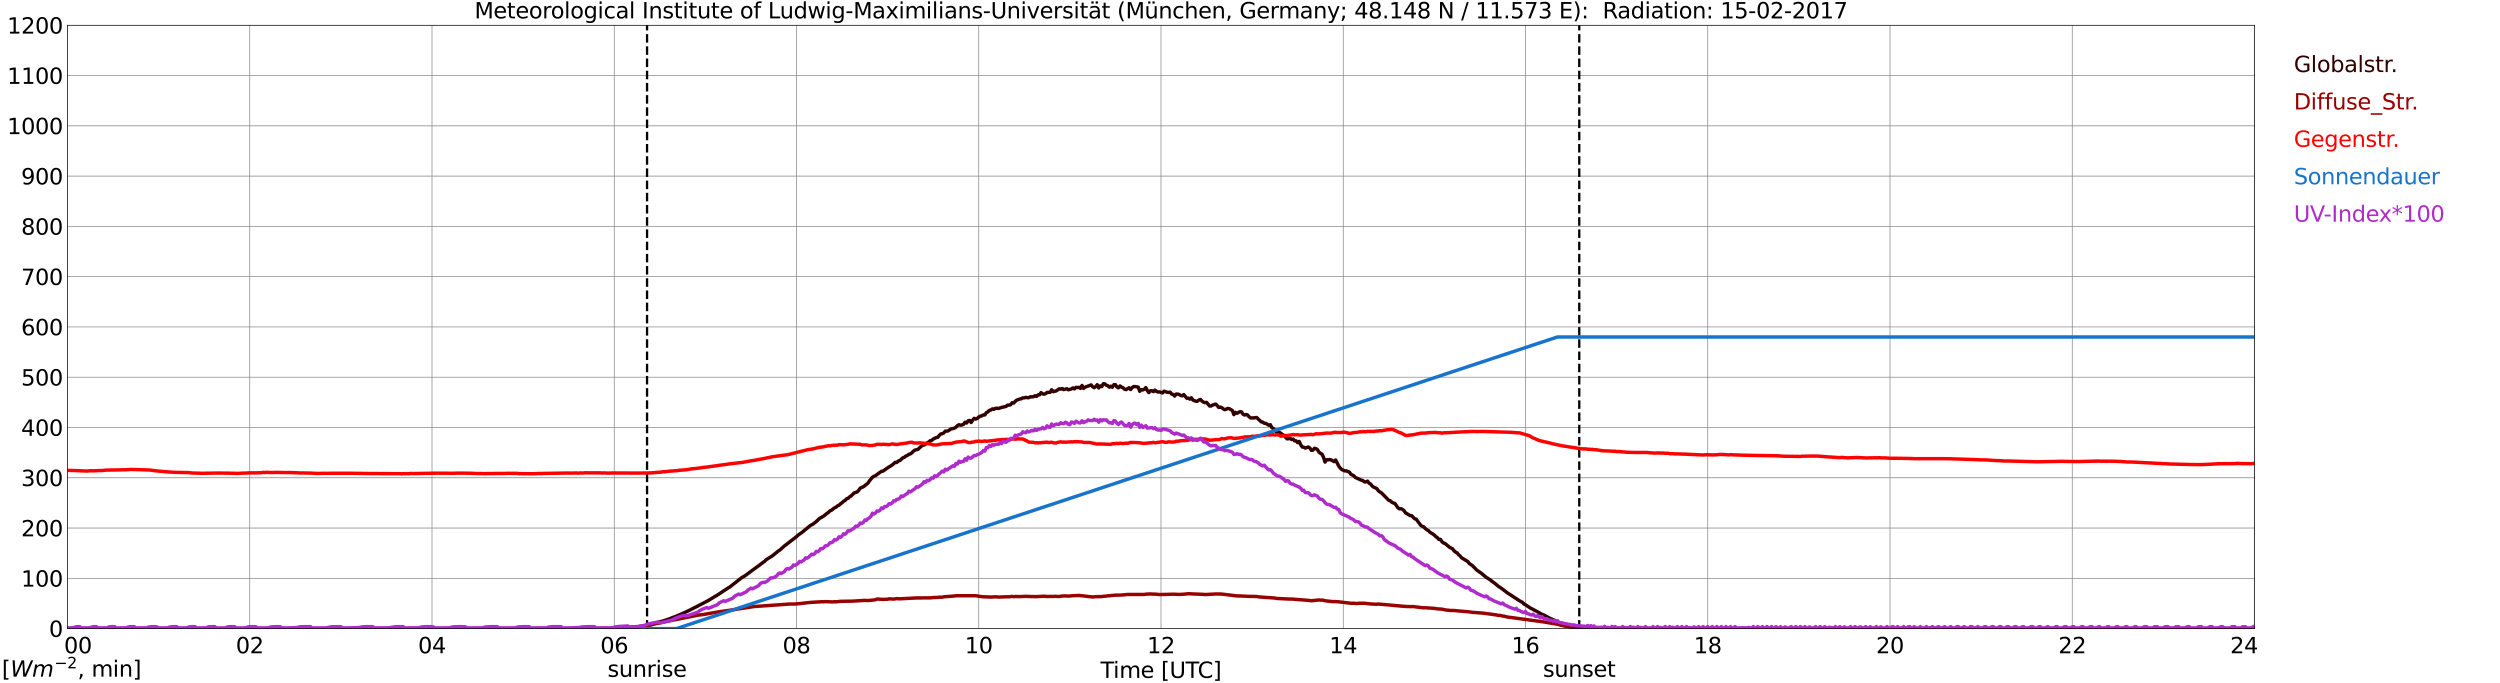 <?xml version="1.0" encoding="utf-8" standalone="no"?>
<!DOCTYPE svg PUBLIC "-//W3C//DTD SVG 1.1//EN"
  "http://www.w3.org/Graphics/SVG/1.1/DTD/svg11.dtd">
<svg xmlns:xlink="http://www.w3.org/1999/xlink" width="1085.4pt" height="296.64pt" viewBox="0 0 1085.4 296.64" xmlns="http://www.w3.org/2000/svg" version="1.1">
 <defs>
  <style type="text/css">*{stroke-linejoin: round; stroke-linecap: butt}</style>
 </defs>
 <g id="figure_1">
  <g id="patch_1">
   <path d="M 0 296.64 
L 1085.4 296.64 
L 1085.4 0 
L 0 0 
z
" style="fill: #ffffff"/>
  </g>
  <g id="axes_1">
   <g id="patch_2">
    <path d="M 29.306 272.909 
L 978.814 272.909 
L 978.814 10.976 
L 29.306 10.976 
z
" style="fill: #ffffff"/>
   </g>
   <g id="patch_3">
    <path d="M 978.814 272.909 
L 978.814 272.909 
L 978.814 10.976 
L 978.814 10.976 
z
" clip-path="url(#p064d13e5a4)" style="fill: #d3d3d3; opacity: 0.25; stroke: #d3d3d3; stroke-linejoin: miter"/>
   </g>
   <g id="matplotlib.axis_1">
    <g id="xtick_1">
     <g id="line2d_1">
      <path d="M 29.306 272.909 
L 29.306 10.976 
" clip-path="url(#p064d13e5a4)" style="fill: none; stroke: #808080; stroke-width: 0.3; stroke-linecap: square"/>
     </g>
     <g id="line2d_2"/>
     <g id="text_1">
      <!--    00 -->
      <g transform="translate(18.733 283.627) scale(0.095 -0.095)">
       <defs>
        <path id="DejaVuSans-20" transform="scale(0.016)"/>
        <path id="DejaVuSans-30" d="M 2034 4250 
Q 1547 4250 1301 3770 
Q 1056 3291 1056 2328 
Q 1056 1369 1301 889 
Q 1547 409 2034 409 
Q 2525 409 2770 889 
Q 3016 1369 3016 2328 
Q 3016 3291 2770 3770 
Q 2525 4250 2034 4250 
z
M 2034 4750 
Q 2819 4750 3233 4129 
Q 3647 3509 3647 2328 
Q 3647 1150 3233 529 
Q 2819 -91 2034 -91 
Q 1250 -91 836 529 
Q 422 1150 422 2328 
Q 422 3509 836 4129 
Q 1250 4750 2034 4750 
z
" transform="scale(0.016)"/>
       </defs>
       <use xlink:href="#DejaVuSans-20"/>
       <use xlink:href="#DejaVuSans-20" transform="translate(31.787 0)"/>
       <use xlink:href="#DejaVuSans-20" transform="translate(63.574 0)"/>
       <use xlink:href="#DejaVuSans-30" transform="translate(95.361 0)"/>
       <use xlink:href="#DejaVuSans-30" transform="translate(158.984 0)"/>
      </g>
     </g>
    </g>
    <g id="xtick_2">
     <g id="line2d_3">
      <path d="M 108.431 272.909 
L 108.431 10.976 
" clip-path="url(#p064d13e5a4)" style="fill: none; stroke: #808080; stroke-width: 0.3; stroke-linecap: square"/>
     </g>
     <g id="line2d_4"/>
     <g id="text_2">
      <!-- 02 -->
      <g transform="translate(102.387 283.627) scale(0.095 -0.095)">
       <defs>
        <path id="DejaVuSans-32" d="M 1228 531 
L 3431 531 
L 3431 0 
L 469 0 
L 469 531 
Q 828 903 1448 1529 
Q 2069 2156 2228 2338 
Q 2531 2678 2651 2914 
Q 2772 3150 2772 3378 
Q 2772 3750 2511 3984 
Q 2250 4219 1831 4219 
Q 1534 4219 1204 4116 
Q 875 4013 500 3803 
L 500 4441 
Q 881 4594 1212 4672 
Q 1544 4750 1819 4750 
Q 2544 4750 2975 4387 
Q 3406 4025 3406 3419 
Q 3406 3131 3298 2873 
Q 3191 2616 2906 2266 
Q 2828 2175 2409 1742 
Q 1991 1309 1228 531 
z
" transform="scale(0.016)"/>
       </defs>
       <use xlink:href="#DejaVuSans-30"/>
       <use xlink:href="#DejaVuSans-32" transform="translate(63.623 0)"/>
      </g>
     </g>
    </g>
    <g id="xtick_3">
     <g id="line2d_5">
      <path d="M 187.557 272.909 
L 187.557 10.976 
" clip-path="url(#p064d13e5a4)" style="fill: none; stroke: #808080; stroke-width: 0.3; stroke-linecap: square"/>
     </g>
     <g id="line2d_6"/>
     <g id="text_3">
      <!-- 04 -->
      <g transform="translate(181.513 283.627) scale(0.095 -0.095)">
       <defs>
        <path id="DejaVuSans-34" d="M 2419 4116 
L 825 1625 
L 2419 1625 
L 2419 4116 
z
M 2253 4666 
L 3047 4666 
L 3047 1625 
L 3713 1625 
L 3713 1100 
L 3047 1100 
L 3047 0 
L 2419 0 
L 2419 1100 
L 313 1100 
L 313 1709 
L 2253 4666 
z
" transform="scale(0.016)"/>
       </defs>
       <use xlink:href="#DejaVuSans-30"/>
       <use xlink:href="#DejaVuSans-34" transform="translate(63.623 0)"/>
      </g>
     </g>
    </g>
    <g id="xtick_4">
     <g id="line2d_7">
      <path d="M 266.683 272.909 
L 266.683 10.976 
" clip-path="url(#p064d13e5a4)" style="fill: none; stroke: #808080; stroke-width: 0.3; stroke-linecap: square"/>
     </g>
     <g id="line2d_8"/>
     <g id="text_4">
      <!-- 06 -->
      <g transform="translate(260.638 283.627) scale(0.095 -0.095)">
       <defs>
        <path id="DejaVuSans-36" d="M 2113 2584 
Q 1688 2584 1439 2293 
Q 1191 2003 1191 1497 
Q 1191 994 1439 701 
Q 1688 409 2113 409 
Q 2538 409 2786 701 
Q 3034 994 3034 1497 
Q 3034 2003 2786 2293 
Q 2538 2584 2113 2584 
z
M 3366 4563 
L 3366 3988 
Q 3128 4100 2886 4159 
Q 2644 4219 2406 4219 
Q 1781 4219 1451 3797 
Q 1122 3375 1075 2522 
Q 1259 2794 1537 2939 
Q 1816 3084 2150 3084 
Q 2853 3084 3261 2657 
Q 3669 2231 3669 1497 
Q 3669 778 3244 343 
Q 2819 -91 2113 -91 
Q 1303 -91 875 529 
Q 447 1150 447 2328 
Q 447 3434 972 4092 
Q 1497 4750 2381 4750 
Q 2619 4750 2861 4703 
Q 3103 4656 3366 4563 
z
" transform="scale(0.016)"/>
       </defs>
       <use xlink:href="#DejaVuSans-30"/>
       <use xlink:href="#DejaVuSans-36" transform="translate(63.623 0)"/>
      </g>
     </g>
    </g>
    <g id="xtick_5">
     <g id="line2d_9">
      <path d="M 345.808 272.909 
L 345.808 10.976 
" clip-path="url(#p064d13e5a4)" style="fill: none; stroke: #808080; stroke-width: 0.3; stroke-linecap: square"/>
     </g>
     <g id="line2d_10"/>
     <g id="text_5">
      <!-- 08 -->
      <g transform="translate(339.764 283.627) scale(0.095 -0.095)">
       <defs>
        <path id="DejaVuSans-38" d="M 2034 2216 
Q 1584 2216 1326 1975 
Q 1069 1734 1069 1313 
Q 1069 891 1326 650 
Q 1584 409 2034 409 
Q 2484 409 2743 651 
Q 3003 894 3003 1313 
Q 3003 1734 2745 1975 
Q 2488 2216 2034 2216 
z
M 1403 2484 
Q 997 2584 770 2862 
Q 544 3141 544 3541 
Q 544 4100 942 4425 
Q 1341 4750 2034 4750 
Q 2731 4750 3128 4425 
Q 3525 4100 3525 3541 
Q 3525 3141 3298 2862 
Q 3072 2584 2669 2484 
Q 3125 2378 3379 2068 
Q 3634 1759 3634 1313 
Q 3634 634 3220 271 
Q 2806 -91 2034 -91 
Q 1263 -91 848 271 
Q 434 634 434 1313 
Q 434 1759 690 2068 
Q 947 2378 1403 2484 
z
M 1172 3481 
Q 1172 3119 1398 2916 
Q 1625 2713 2034 2713 
Q 2441 2713 2670 2916 
Q 2900 3119 2900 3481 
Q 2900 3844 2670 4047 
Q 2441 4250 2034 4250 
Q 1625 4250 1398 4047 
Q 1172 3844 1172 3481 
z
" transform="scale(0.016)"/>
       </defs>
       <use xlink:href="#DejaVuSans-30"/>
       <use xlink:href="#DejaVuSans-38" transform="translate(63.623 0)"/>
      </g>
     </g>
    </g>
    <g id="xtick_6">
     <g id="line2d_11">
      <path d="M 424.934 272.909 
L 424.934 10.976 
" clip-path="url(#p064d13e5a4)" style="fill: none; stroke: #808080; stroke-width: 0.3; stroke-linecap: square"/>
     </g>
     <g id="line2d_12"/>
     <g id="text_6">
      <!-- 10 -->
      <g transform="translate(418.89 283.627) scale(0.095 -0.095)">
       <defs>
        <path id="DejaVuSans-31" d="M 794 531 
L 1825 531 
L 1825 4091 
L 703 3866 
L 703 4441 
L 1819 4666 
L 2450 4666 
L 2450 531 
L 3481 531 
L 3481 0 
L 794 0 
L 794 531 
z
" transform="scale(0.016)"/>
       </defs>
       <use xlink:href="#DejaVuSans-31"/>
       <use xlink:href="#DejaVuSans-30" transform="translate(63.623 0)"/>
      </g>
     </g>
    </g>
    <g id="xtick_7">
     <g id="line2d_13">
      <path d="M 504.06 272.909 
L 504.06 10.976 
" clip-path="url(#p064d13e5a4)" style="fill: none; stroke: #808080; stroke-width: 0.3; stroke-linecap: square"/>
     </g>
     <g id="line2d_14"/>
     <g id="text_7">
      <!-- 12 -->
      <g transform="translate(498.015 283.627) scale(0.095 -0.095)">
       <use xlink:href="#DejaVuSans-31"/>
       <use xlink:href="#DejaVuSans-32" transform="translate(63.623 0)"/>
      </g>
     </g>
    </g>
    <g id="xtick_8">
     <g id="line2d_15">
      <path d="M 583.185 272.909 
L 583.185 10.976 
" clip-path="url(#p064d13e5a4)" style="fill: none; stroke: #808080; stroke-width: 0.3; stroke-linecap: square"/>
     </g>
     <g id="line2d_16"/>
     <g id="text_8">
      <!-- 14 -->
      <g transform="translate(577.141 283.627) scale(0.095 -0.095)">
       <use xlink:href="#DejaVuSans-31"/>
       <use xlink:href="#DejaVuSans-34" transform="translate(63.623 0)"/>
      </g>
     </g>
    </g>
    <g id="xtick_9">
     <g id="line2d_17">
      <path d="M 662.311 272.909 
L 662.311 10.976 
" clip-path="url(#p064d13e5a4)" style="fill: none; stroke: #808080; stroke-width: 0.3; stroke-linecap: square"/>
     </g>
     <g id="line2d_18"/>
     <g id="text_9">
      <!-- 16 -->
      <g transform="translate(656.267 283.627) scale(0.095 -0.095)">
       <use xlink:href="#DejaVuSans-31"/>
       <use xlink:href="#DejaVuSans-36" transform="translate(63.623 0)"/>
      </g>
     </g>
    </g>
    <g id="xtick_10">
     <g id="line2d_19">
      <path d="M 741.437 272.909 
L 741.437 10.976 
" clip-path="url(#p064d13e5a4)" style="fill: none; stroke: #808080; stroke-width: 0.3; stroke-linecap: square"/>
     </g>
     <g id="line2d_20"/>
     <g id="text_10">
      <!-- 18 -->
      <g transform="translate(735.392 283.627) scale(0.095 -0.095)">
       <use xlink:href="#DejaVuSans-31"/>
       <use xlink:href="#DejaVuSans-38" transform="translate(63.623 0)"/>
      </g>
     </g>
    </g>
    <g id="xtick_11">
     <g id="line2d_21">
      <path d="M 820.562 272.909 
L 820.562 10.976 
" clip-path="url(#p064d13e5a4)" style="fill: none; stroke: #808080; stroke-width: 0.3; stroke-linecap: square"/>
     </g>
     <g id="line2d_22"/>
     <g id="text_11">
      <!-- 20 -->
      <g transform="translate(814.518 283.627) scale(0.095 -0.095)">
       <use xlink:href="#DejaVuSans-32"/>
       <use xlink:href="#DejaVuSans-30" transform="translate(63.623 0)"/>
      </g>
     </g>
    </g>
    <g id="xtick_12">
     <g id="line2d_23">
      <path d="M 899.688 272.909 
L 899.688 10.976 
" clip-path="url(#p064d13e5a4)" style="fill: none; stroke: #808080; stroke-width: 0.3; stroke-linecap: square"/>
     </g>
     <g id="line2d_24"/>
     <g id="text_12">
      <!-- 22 -->
      <g transform="translate(893.644 283.627) scale(0.095 -0.095)">
       <use xlink:href="#DejaVuSans-32"/>
       <use xlink:href="#DejaVuSans-32" transform="translate(63.623 0)"/>
      </g>
     </g>
    </g>
    <g id="xtick_13">
     <g id="line2d_25">
      <path d="M 978.814 272.909 
L 978.814 10.976 
" clip-path="url(#p064d13e5a4)" style="fill: none; stroke: #808080; stroke-width: 0.3; stroke-linecap: square"/>
     </g>
     <g id="line2d_26"/>
     <g id="text_13">
      <!-- 24    -->
      <g transform="translate(968.241 283.627) scale(0.095 -0.095)">
       <use xlink:href="#DejaVuSans-32"/>
       <use xlink:href="#DejaVuSans-34" transform="translate(63.623 0)"/>
       <use xlink:href="#DejaVuSans-20" transform="translate(127.246 0)"/>
       <use xlink:href="#DejaVuSans-20" transform="translate(159.033 0)"/>
       <use xlink:href="#DejaVuSans-20" transform="translate(190.82 0)"/>
      </g>
     </g>
    </g>
    <g id="text_14">
     <!-- Time [UTC] -->
     <g transform="translate(477.806 294.322) scale(0.095 -0.095)">
      <defs>
       <path id="DejaVuSans-54" d="M -19 4666 
L 3928 4666 
L 3928 4134 
L 2272 4134 
L 2272 0 
L 1638 0 
L 1638 4134 
L -19 4134 
L -19 4666 
z
" transform="scale(0.016)"/>
       <path id="DejaVuSans-69" d="M 603 3500 
L 1178 3500 
L 1178 0 
L 603 0 
L 603 3500 
z
M 603 4863 
L 1178 4863 
L 1178 4134 
L 603 4134 
L 603 4863 
z
" transform="scale(0.016)"/>
       <path id="DejaVuSans-6d" d="M 3328 2828 
Q 3544 3216 3844 3400 
Q 4144 3584 4550 3584 
Q 5097 3584 5394 3201 
Q 5691 2819 5691 2113 
L 5691 0 
L 5113 0 
L 5113 2094 
Q 5113 2597 4934 2840 
Q 4756 3084 4391 3084 
Q 3944 3084 3684 2787 
Q 3425 2491 3425 1978 
L 3425 0 
L 2847 0 
L 2847 2094 
Q 2847 2600 2669 2842 
Q 2491 3084 2119 3084 
Q 1678 3084 1418 2786 
Q 1159 2488 1159 1978 
L 1159 0 
L 581 0 
L 581 3500 
L 1159 3500 
L 1159 2956 
Q 1356 3278 1631 3431 
Q 1906 3584 2284 3584 
Q 2666 3584 2933 3390 
Q 3200 3197 3328 2828 
z
" transform="scale(0.016)"/>
       <path id="DejaVuSans-65" d="M 3597 1894 
L 3597 1613 
L 953 1613 
Q 991 1019 1311 708 
Q 1631 397 2203 397 
Q 2534 397 2845 478 
Q 3156 559 3463 722 
L 3463 178 
Q 3153 47 2828 -22 
Q 2503 -91 2169 -91 
Q 1331 -91 842 396 
Q 353 884 353 1716 
Q 353 2575 817 3079 
Q 1281 3584 2069 3584 
Q 2775 3584 3186 3129 
Q 3597 2675 3597 1894 
z
M 3022 2063 
Q 3016 2534 2758 2815 
Q 2500 3097 2075 3097 
Q 1594 3097 1305 2825 
Q 1016 2553 972 2059 
L 3022 2063 
z
" transform="scale(0.016)"/>
       <path id="DejaVuSans-5b" d="M 550 4863 
L 1875 4863 
L 1875 4416 
L 1125 4416 
L 1125 -397 
L 1875 -397 
L 1875 -844 
L 550 -844 
L 550 4863 
z
" transform="scale(0.016)"/>
       <path id="DejaVuSans-55" d="M 556 4666 
L 1191 4666 
L 1191 1831 
Q 1191 1081 1462 751 
Q 1734 422 2344 422 
Q 2950 422 3222 751 
Q 3494 1081 3494 1831 
L 3494 4666 
L 4128 4666 
L 4128 1753 
Q 4128 841 3676 375 
Q 3225 -91 2344 -91 
Q 1459 -91 1007 375 
Q 556 841 556 1753 
L 556 4666 
z
" transform="scale(0.016)"/>
       <path id="DejaVuSans-43" d="M 4122 4306 
L 4122 3641 
Q 3803 3938 3442 4084 
Q 3081 4231 2675 4231 
Q 1875 4231 1450 3742 
Q 1025 3253 1025 2328 
Q 1025 1406 1450 917 
Q 1875 428 2675 428 
Q 3081 428 3442 575 
Q 3803 722 4122 1019 
L 4122 359 
Q 3791 134 3420 21 
Q 3050 -91 2638 -91 
Q 1578 -91 968 557 
Q 359 1206 359 2328 
Q 359 3453 968 4101 
Q 1578 4750 2638 4750 
Q 3056 4750 3426 4639 
Q 3797 4528 4122 4306 
z
" transform="scale(0.016)"/>
       <path id="DejaVuSans-5d" d="M 1947 4863 
L 1947 -844 
L 622 -844 
L 622 -397 
L 1369 -397 
L 1369 4416 
L 622 4416 
L 622 4863 
L 1947 4863 
z
" transform="scale(0.016)"/>
      </defs>
      <use xlink:href="#DejaVuSans-54"/>
      <use xlink:href="#DejaVuSans-69" transform="translate(57.959 0)"/>
      <use xlink:href="#DejaVuSans-6d" transform="translate(85.742 0)"/>
      <use xlink:href="#DejaVuSans-65" transform="translate(183.154 0)"/>
      <use xlink:href="#DejaVuSans-20" transform="translate(244.678 0)"/>
      <use xlink:href="#DejaVuSans-5b" transform="translate(276.465 0)"/>
      <use xlink:href="#DejaVuSans-55" transform="translate(315.479 0)"/>
      <use xlink:href="#DejaVuSans-54" transform="translate(388.672 0)"/>
      <use xlink:href="#DejaVuSans-43" transform="translate(443.881 0)"/>
      <use xlink:href="#DejaVuSans-5d" transform="translate(513.705 0)"/>
     </g>
    </g>
   </g>
   <g id="matplotlib.axis_2">
    <g id="ytick_1">
     <g id="line2d_27">
      <path d="M 29.306 272.909 
L 978.814 272.909 
" clip-path="url(#p064d13e5a4)" style="fill: none; stroke: #808080; stroke-width: 0.3; stroke-linecap: square"/>
     </g>
     <g id="line2d_28"/>
     <g id="text_15">
      <!-- 0 -->
      <g transform="translate(21.261 276.518) scale(0.095 -0.095)">
       <use xlink:href="#DejaVuSans-30"/>
      </g>
     </g>
    </g>
    <g id="ytick_2">
     <g id="line2d_29">
      <path d="M 29.306 251.081 
L 978.814 251.081 
" clip-path="url(#p064d13e5a4)" style="fill: none; stroke: #808080; stroke-width: 0.3; stroke-linecap: square"/>
     </g>
     <g id="line2d_30"/>
     <g id="text_16">
      <!-- 100 -->
      <g transform="translate(9.173 254.69) scale(0.095 -0.095)">
       <use xlink:href="#DejaVuSans-31"/>
       <use xlink:href="#DejaVuSans-30" transform="translate(63.623 0)"/>
       <use xlink:href="#DejaVuSans-30" transform="translate(127.246 0)"/>
      </g>
     </g>
    </g>
    <g id="ytick_3">
     <g id="line2d_31">
      <path d="M 29.306 229.253 
L 978.814 229.253 
" clip-path="url(#p064d13e5a4)" style="fill: none; stroke: #808080; stroke-width: 0.3; stroke-linecap: square"/>
     </g>
     <g id="line2d_32"/>
     <g id="text_17">
      <!-- 200 -->
      <g transform="translate(9.173 232.863) scale(0.095 -0.095)">
       <use xlink:href="#DejaVuSans-32"/>
       <use xlink:href="#DejaVuSans-30" transform="translate(63.623 0)"/>
       <use xlink:href="#DejaVuSans-30" transform="translate(127.246 0)"/>
      </g>
     </g>
    </g>
    <g id="ytick_4">
     <g id="line2d_33">
      <path d="M 29.306 207.426 
L 978.814 207.426 
" clip-path="url(#p064d13e5a4)" style="fill: none; stroke: #808080; stroke-width: 0.3; stroke-linecap: square"/>
     </g>
     <g id="line2d_34"/>
     <g id="text_18">
      <!-- 300 -->
      <g transform="translate(9.173 211.035) scale(0.095 -0.095)">
       <defs>
        <path id="DejaVuSans-33" d="M 2597 2516 
Q 3050 2419 3304 2112 
Q 3559 1806 3559 1356 
Q 3559 666 3084 287 
Q 2609 -91 1734 -91 
Q 1441 -91 1130 -33 
Q 819 25 488 141 
L 488 750 
Q 750 597 1062 519 
Q 1375 441 1716 441 
Q 2309 441 2620 675 
Q 2931 909 2931 1356 
Q 2931 1769 2642 2001 
Q 2353 2234 1838 2234 
L 1294 2234 
L 1294 2753 
L 1863 2753 
Q 2328 2753 2575 2939 
Q 2822 3125 2822 3475 
Q 2822 3834 2567 4026 
Q 2313 4219 1838 4219 
Q 1578 4219 1281 4162 
Q 984 4106 628 3988 
L 628 4550 
Q 988 4650 1302 4700 
Q 1616 4750 1894 4750 
Q 2613 4750 3031 4423 
Q 3450 4097 3450 3541 
Q 3450 3153 3228 2886 
Q 3006 2619 2597 2516 
z
" transform="scale(0.016)"/>
       </defs>
       <use xlink:href="#DejaVuSans-33"/>
       <use xlink:href="#DejaVuSans-30" transform="translate(63.623 0)"/>
       <use xlink:href="#DejaVuSans-30" transform="translate(127.246 0)"/>
      </g>
     </g>
    </g>
    <g id="ytick_5">
     <g id="line2d_35">
      <path d="M 29.306 185.598 
L 978.814 185.598 
" clip-path="url(#p064d13e5a4)" style="fill: none; stroke: #808080; stroke-width: 0.3; stroke-linecap: square"/>
     </g>
     <g id="line2d_36"/>
     <g id="text_19">
      <!-- 400 -->
      <g transform="translate(9.173 189.207) scale(0.095 -0.095)">
       <use xlink:href="#DejaVuSans-34"/>
       <use xlink:href="#DejaVuSans-30" transform="translate(63.623 0)"/>
       <use xlink:href="#DejaVuSans-30" transform="translate(127.246 0)"/>
      </g>
     </g>
    </g>
    <g id="ytick_6">
     <g id="line2d_37">
      <path d="M 29.306 163.77 
L 978.814 163.77 
" clip-path="url(#p064d13e5a4)" style="fill: none; stroke: #808080; stroke-width: 0.3; stroke-linecap: square"/>
     </g>
     <g id="line2d_38"/>
     <g id="text_20">
      <!-- 500 -->
      <g transform="translate(9.173 167.379) scale(0.095 -0.095)">
       <defs>
        <path id="DejaVuSans-35" d="M 691 4666 
L 3169 4666 
L 3169 4134 
L 1269 4134 
L 1269 2991 
Q 1406 3038 1543 3061 
Q 1681 3084 1819 3084 
Q 2600 3084 3056 2656 
Q 3513 2228 3513 1497 
Q 3513 744 3044 326 
Q 2575 -91 1722 -91 
Q 1428 -91 1123 -41 
Q 819 9 494 109 
L 494 744 
Q 775 591 1075 516 
Q 1375 441 1709 441 
Q 2250 441 2565 725 
Q 2881 1009 2881 1497 
Q 2881 1984 2565 2268 
Q 2250 2553 1709 2553 
Q 1456 2553 1204 2497 
Q 953 2441 691 2322 
L 691 4666 
z
" transform="scale(0.016)"/>
       </defs>
       <use xlink:href="#DejaVuSans-35"/>
       <use xlink:href="#DejaVuSans-30" transform="translate(63.623 0)"/>
       <use xlink:href="#DejaVuSans-30" transform="translate(127.246 0)"/>
      </g>
     </g>
    </g>
    <g id="ytick_7">
     <g id="line2d_39">
      <path d="M 29.306 141.942 
L 978.814 141.942 
" clip-path="url(#p064d13e5a4)" style="fill: none; stroke: #808080; stroke-width: 0.3; stroke-linecap: square"/>
     </g>
     <g id="line2d_40"/>
     <g id="text_21">
      <!-- 600 -->
      <g transform="translate(9.173 145.551) scale(0.095 -0.095)">
       <use xlink:href="#DejaVuSans-36"/>
       <use xlink:href="#DejaVuSans-30" transform="translate(63.623 0)"/>
       <use xlink:href="#DejaVuSans-30" transform="translate(127.246 0)"/>
      </g>
     </g>
    </g>
    <g id="ytick_8">
     <g id="line2d_41">
      <path d="M 29.306 120.114 
L 978.814 120.114 
" clip-path="url(#p064d13e5a4)" style="fill: none; stroke: #808080; stroke-width: 0.3; stroke-linecap: square"/>
     </g>
     <g id="line2d_42"/>
     <g id="text_22">
      <!-- 700 -->
      <g transform="translate(9.173 123.724) scale(0.095 -0.095)">
       <defs>
        <path id="DejaVuSans-37" d="M 525 4666 
L 3525 4666 
L 3525 4397 
L 1831 0 
L 1172 0 
L 2766 4134 
L 525 4134 
L 525 4666 
z
" transform="scale(0.016)"/>
       </defs>
       <use xlink:href="#DejaVuSans-37"/>
       <use xlink:href="#DejaVuSans-30" transform="translate(63.623 0)"/>
       <use xlink:href="#DejaVuSans-30" transform="translate(127.246 0)"/>
      </g>
     </g>
    </g>
    <g id="ytick_9">
     <g id="line2d_43">
      <path d="M 29.306 98.287 
L 978.814 98.287 
" clip-path="url(#p064d13e5a4)" style="fill: none; stroke: #808080; stroke-width: 0.3; stroke-linecap: square"/>
     </g>
     <g id="line2d_44"/>
     <g id="text_23">
      <!-- 800 -->
      <g transform="translate(9.173 101.896) scale(0.095 -0.095)">
       <use xlink:href="#DejaVuSans-38"/>
       <use xlink:href="#DejaVuSans-30" transform="translate(63.623 0)"/>
       <use xlink:href="#DejaVuSans-30" transform="translate(127.246 0)"/>
      </g>
     </g>
    </g>
    <g id="ytick_10">
     <g id="line2d_45">
      <path d="M 29.306 76.459 
L 978.814 76.459 
" clip-path="url(#p064d13e5a4)" style="fill: none; stroke: #808080; stroke-width: 0.3; stroke-linecap: square"/>
     </g>
     <g id="line2d_46"/>
     <g id="text_24">
      <!-- 900 -->
      <g transform="translate(9.173 80.068) scale(0.095 -0.095)">
       <defs>
        <path id="DejaVuSans-39" d="M 703 97 
L 703 672 
Q 941 559 1184 500 
Q 1428 441 1663 441 
Q 2288 441 2617 861 
Q 2947 1281 2994 2138 
Q 2813 1869 2534 1725 
Q 2256 1581 1919 1581 
Q 1219 1581 811 2004 
Q 403 2428 403 3163 
Q 403 3881 828 4315 
Q 1253 4750 1959 4750 
Q 2769 4750 3195 4129 
Q 3622 3509 3622 2328 
Q 3622 1225 3098 567 
Q 2575 -91 1691 -91 
Q 1453 -91 1209 -44 
Q 966 3 703 97 
z
M 1959 2075 
Q 2384 2075 2632 2365 
Q 2881 2656 2881 3163 
Q 2881 3666 2632 3958 
Q 2384 4250 1959 4250 
Q 1534 4250 1286 3958 
Q 1038 3666 1038 3163 
Q 1038 2656 1286 2365 
Q 1534 2075 1959 2075 
z
" transform="scale(0.016)"/>
       </defs>
       <use xlink:href="#DejaVuSans-39"/>
       <use xlink:href="#DejaVuSans-30" transform="translate(63.623 0)"/>
       <use xlink:href="#DejaVuSans-30" transform="translate(127.246 0)"/>
      </g>
     </g>
    </g>
    <g id="ytick_11">
     <g id="line2d_47">
      <path d="M 29.306 54.631 
L 978.814 54.631 
" clip-path="url(#p064d13e5a4)" style="fill: none; stroke: #808080; stroke-width: 0.3; stroke-linecap: square"/>
     </g>
     <g id="line2d_48"/>
     <g id="text_25">
      <!-- 1000 -->
      <g transform="translate(3.128 58.24) scale(0.095 -0.095)">
       <use xlink:href="#DejaVuSans-31"/>
       <use xlink:href="#DejaVuSans-30" transform="translate(63.623 0)"/>
       <use xlink:href="#DejaVuSans-30" transform="translate(127.246 0)"/>
       <use xlink:href="#DejaVuSans-30" transform="translate(190.869 0)"/>
      </g>
     </g>
    </g>
    <g id="ytick_12">
     <g id="line2d_49">
      <path d="M 29.306 32.803 
L 978.814 32.803 
" clip-path="url(#p064d13e5a4)" style="fill: none; stroke: #808080; stroke-width: 0.3; stroke-linecap: square"/>
     </g>
     <g id="line2d_50"/>
     <g id="text_26">
      <!-- 1100 -->
      <g transform="translate(3.128 36.413) scale(0.095 -0.095)">
       <use xlink:href="#DejaVuSans-31"/>
       <use xlink:href="#DejaVuSans-31" transform="translate(63.623 0)"/>
       <use xlink:href="#DejaVuSans-30" transform="translate(127.246 0)"/>
       <use xlink:href="#DejaVuSans-30" transform="translate(190.869 0)"/>
      </g>
     </g>
    </g>
    <g id="ytick_13">
     <g id="line2d_51">
      <path d="M 29.306 10.976 
L 978.814 10.976 
" clip-path="url(#p064d13e5a4)" style="fill: none; stroke: #808080; stroke-width: 0.3; stroke-linecap: square"/>
     </g>
     <g id="line2d_52"/>
     <g id="text_27">
      <!-- 1200 -->
      <g transform="translate(3.128 14.585) scale(0.095 -0.095)">
       <use xlink:href="#DejaVuSans-31"/>
       <use xlink:href="#DejaVuSans-32" transform="translate(63.623 0)"/>
       <use xlink:href="#DejaVuSans-30" transform="translate(127.246 0)"/>
       <use xlink:href="#DejaVuSans-30" transform="translate(190.869 0)"/>
      </g>
     </g>
    </g>
   </g>
   <g id="line2d_53">
    <path d="M 280.925 272.909 
L 280.925 10.976 
" clip-path="url(#p064d13e5a4)" style="fill: none; stroke-dasharray: 3.7,1.6; stroke-dashoffset: 0; stroke: #000000"/>
   </g>
   <g id="line2d_54">
    <path d="M 685.653 272.909 
L 685.653 10.976 
" clip-path="url(#p064d13e5a4)" style="fill: none; stroke-dasharray: 3.7,1.6; stroke-dashoffset: 0; stroke: #000000"/>
   </g>
   <g id="line2d_55">
    <path d="M 29.306 272.909 
L 272.617 272.909 
L 273.277 272.407 
L 276.573 272.171 
L 281.189 271.518 
L 281.849 271.342 
L 282.508 271.283 
L 283.167 271.104 
L 284.486 270.571 
L 288.442 269.416 
L 289.761 268.973 
L 291.08 268.528 
L 291.739 268.203 
L 293.058 267.757 
L 294.377 267.194 
L 295.696 266.633 
L 298.333 265.448 
L 301.63 263.789 
L 306.905 261.065 
L 308.224 260.295 
L 310.202 259.081 
L 311.521 258.31 
L 316.136 255.259 
L 316.796 254.903 
L 322.071 250.758 
L 323.39 250.018 
L 327.346 247.084 
L 329.324 245.663 
L 331.302 244.153 
L 331.961 243.738 
L 332.621 243.027 
L 335.258 241.37 
L 337.896 239.237 
L 338.555 238.823 
L 340.533 237.046 
L 345.808 232.988 
L 346.468 232.366 
L 348.446 230.945 
L 351.743 228.219 
L 353.062 227.479 
L 354.38 226.442 
L 355.699 225.169 
L 357.677 224.015 
L 358.996 222.917 
L 359.655 222.474 
L 360.315 221.821 
L 360.974 221.526 
L 362.293 220.489 
L 362.952 220.193 
L 363.612 219.66 
L 364.271 219.335 
L 364.93 218.713 
L 365.59 218.267 
L 366.249 217.617 
L 366.909 217.289 
L 367.568 216.55 
L 368.227 216.314 
L 368.887 215.72 
L 369.546 215.277 
L 370.865 214.002 
L 372.184 213.559 
L 372.843 212.848 
L 373.502 211.9 
L 374.821 211.337 
L 376.799 209.798 
L 377.459 208.79 
L 378.777 207.22 
L 379.437 206.777 
L 380.096 206.511 
L 382.074 205.059 
L 382.734 204.645 
L 383.393 204.525 
L 385.371 203.104 
L 387.349 201.89 
L 388.668 200.735 
L 389.328 200.794 
L 389.987 200.172 
L 390.646 199.965 
L 391.965 198.78 
L 392.624 198.544 
L 393.284 198.009 
L 393.943 197.714 
L 394.603 197.241 
L 395.262 197.062 
L 395.921 196.557 
L 396.581 195.876 
L 397.24 195.403 
L 398.559 195.078 
L 399.878 193.805 
L 400.537 193.36 
L 401.196 193.211 
L 401.856 192.827 
L 402.515 192.264 
L 403.175 191.939 
L 403.834 191.345 
L 404.493 191.199 
L 405.153 190.636 
L 406.471 189.983 
L 407.131 189.865 
L 407.79 189.036 
L 408.45 188.414 
L 409.109 188.265 
L 409.768 187.97 
L 410.428 187.169 
L 411.087 187.2 
L 411.746 187.021 
L 412.406 186.519 
L 413.065 186.163 
L 413.725 186.074 
L 414.384 185.866 
L 415.043 185.482 
L 415.703 184.77 
L 416.362 184.415 
L 417.022 184.594 
L 417.681 184.476 
L 418.34 184.207 
L 419 183.319 
L 419.659 183.646 
L 420.318 182.697 
L 420.978 182.551 
L 421.637 183.439 
L 422.297 182.372 
L 422.956 181.632 
L 423.615 181.929 
L 424.275 181.691 
L 424.934 181.069 
L 425.593 180.713 
L 426.253 180.536 
L 426.912 180.121 
L 427.572 180.152 
L 428.231 179.143 
L 428.89 178.849 
L 429.55 178.137 
L 430.209 178.019 
L 430.869 177.515 
L 431.528 177.692 
L 432.187 177.277 
L 432.847 177.249 
L 433.506 177.338 
L 434.825 176.893 
L 436.803 176.448 
L 437.462 175.887 
L 438.122 175.887 
L 438.781 175.708 
L 439.44 174.85 
L 440.1 174.998 
L 440.759 174.256 
L 441.419 173.723 
L 442.737 173.25 
L 443.397 173.132 
L 444.056 172.717 
L 444.716 172.746 
L 445.375 172.51 
L 446.034 172.658 
L 446.694 172.658 
L 447.353 172.244 
L 448.012 172.302 
L 448.672 172.244 
L 449.331 171.829 
L 449.991 172.095 
L 450.65 171.442 
L 451.309 171.442 
L 451.969 170.467 
L 452.628 170.969 
L 453.287 171.148 
L 453.947 170.91 
L 454.606 170.377 
L 455.925 170.318 
L 456.584 169.223 
L 457.244 170.021 
L 458.563 169.725 
L 459.881 168.808 
L 460.541 168.956 
L 461.2 168.69 
L 461.859 169.164 
L 463.178 168.777 
L 463.838 169.223 
L 465.156 168.867 
L 465.816 168.421 
L 466.475 168.836 
L 467.134 168.186 
L 467.794 168.275 
L 468.453 168.155 
L 469.113 168.629 
L 469.772 167.356 
L 470.431 168.629 
L 471.091 168.096 
L 473.728 167.118 
L 474.388 167.889 
L 475.047 168.304 
L 475.706 167.83 
L 476.366 167.031 
L 477.025 168.421 
L 477.685 167.533 
L 478.344 167.83 
L 479.003 166.616 
L 479.663 166.645 
L 480.322 167.267 
L 480.981 167.446 
L 481.641 168.096 
L 482.3 167.682 
L 482.96 168.127 
L 483.619 167.001 
L 484.278 167.001 
L 484.938 168.037 
L 485.597 168.363 
L 486.256 167.564 
L 486.916 168.068 
L 487.575 168.363 
L 488.235 168.985 
L 488.894 169.164 
L 490.213 168.363 
L 490.872 169.103 
L 491.532 168.275 
L 492.191 167.83 
L 492.85 167.83 
L 494.169 168.068 
L 494.828 169.873 
L 495.488 169.192 
L 496.147 169.31 
L 496.807 169.015 
L 497.466 168.275 
L 498.125 169.548 
L 498.785 170.436 
L 499.444 169.666 
L 500.103 169.637 
L 500.763 170.021 
L 501.422 169.371 
L 502.082 169.932 
L 502.741 170.2 
L 503.4 170.139 
L 504.719 170.585 
L 505.379 169.845 
L 506.697 170.288 
L 507.357 170.347 
L 508.016 170.259 
L 508.675 171.089 
L 509.335 171.235 
L 509.994 171.947 
L 510.654 171.089 
L 511.313 171.117 
L 511.972 171.266 
L 512.632 171.709 
L 513.291 171.857 
L 513.95 171.325 
L 515.269 172.894 
L 515.929 172.866 
L 516.588 173.28 
L 517.247 172.717 
L 517.907 173.695 
L 519.226 174.228 
L 519.885 174.169 
L 520.544 173.665 
L 521.204 173.427 
L 521.863 174.138 
L 522.522 174.612 
L 523.182 174.819 
L 523.841 174.701 
L 525.16 176.271 
L 525.819 176.271 
L 526.479 175.856 
L 527.797 175.441 
L 528.457 176.063 
L 529.116 176.893 
L 529.776 176.744 
L 530.435 176.982 
L 531.094 177.543 
L 531.754 177.84 
L 532.413 177.633 
L 533.073 177.308 
L 533.732 177.456 
L 535.051 178.227 
L 535.71 180.003 
L 536.369 179.025 
L 537.029 179.44 
L 538.348 178.729 
L 539.007 178.849 
L 539.666 179.824 
L 540.326 180.18 
L 540.985 179.973 
L 541.644 180.18 
L 542.304 180.951 
L 542.963 181.455 
L 544.282 181.424 
L 545.601 181.276 
L 547.579 183.173 
L 548.238 183.26 
L 548.898 183.764 
L 549.557 183.823 
L 550.876 184.622 
L 551.535 184.386 
L 552.195 185.659 
L 552.854 186.074 
L 553.513 186.726 
L 554.173 187.615 
L 554.832 187.85 
L 555.491 187.733 
L 557.47 189.095 
L 558.788 190.518 
L 559.448 190.487 
L 560.107 190.249 
L 560.766 190.812 
L 561.426 190.636 
L 562.085 191.406 
L 562.745 191.406 
L 563.404 192.174 
L 564.063 191.672 
L 564.723 193.093 
L 565.382 194.071 
L 566.042 194.159 
L 566.701 194.545 
L 568.02 194.071 
L 568.679 194.514 
L 569.338 195.492 
L 569.998 195.462 
L 570.657 194.634 
L 571.317 194.781 
L 571.976 195.195 
L 572.635 196.291 
L 573.295 196.826 
L 573.954 197.18 
L 574.613 198.513 
L 575.273 200.615 
L 575.932 199.578 
L 576.592 199.64 
L 577.251 199.52 
L 577.91 199.668 
L 579.229 200.408 
L 579.889 199.727 
L 581.207 202.305 
L 581.867 203.193 
L 582.526 203.844 
L 583.845 204.437 
L 584.504 204.437 
L 585.823 204.939 
L 586.482 205.889 
L 587.801 206.598 
L 588.46 207.31 
L 591.098 208.495 
L 591.757 208.672 
L 592.417 209.235 
L 593.076 209.204 
L 593.736 208.879 
L 594.395 209.768 
L 595.054 210.152 
L 595.714 210.981 
L 596.373 211.485 
L 597.692 212.077 
L 598.351 212.965 
L 599.011 213.559 
L 599.67 213.884 
L 602.967 217.231 
L 603.626 217.41 
L 604.286 218.06 
L 604.945 218.385 
L 605.604 218.564 
L 606.923 220.459 
L 607.582 220.904 
L 608.242 220.845 
L 608.901 221.17 
L 609.561 221.675 
L 610.22 222.65 
L 612.198 223.836 
L 612.858 223.866 
L 614.176 225.228 
L 614.836 225.377 
L 616.814 228.042 
L 617.473 228.516 
L 618.133 228.723 
L 618.792 229.463 
L 619.451 229.995 
L 620.111 230.323 
L 620.77 231.032 
L 622.089 231.862 
L 622.748 232.335 
L 623.408 233.016 
L 624.067 233.462 
L 624.726 234.202 
L 625.386 234.173 
L 626.045 235.18 
L 626.705 235.743 
L 627.364 235.95 
L 629.342 237.607 
L 630.661 238.29 
L 631.32 239.178 
L 631.98 239.711 
L 632.639 240.067 
L 633.298 240.866 
L 633.958 241.429 
L 634.617 242.199 
L 637.255 243.797 
L 637.914 244.657 
L 639.233 245.546 
L 640.552 246.877 
L 641.211 247.558 
L 643.189 248.922 
L 644.508 250.046 
L 645.167 250.579 
L 647.145 251.854 
L 647.805 252.417 
L 649.123 253.364 
L 650.442 254.491 
L 651.761 255.348 
L 654.399 257.363 
L 659.014 260.384 
L 660.333 261.213 
L 660.992 261.508 
L 661.652 262.248 
L 662.311 262.576 
L 664.289 263.907 
L 667.586 265.655 
L 669.564 266.78 
L 670.224 266.987 
L 672.861 268.41 
L 674.839 269.298 
L 676.817 270.394 
L 677.477 271.045 
L 678.136 271.431 
L 678.796 271.608 
L 680.774 271.874 
L 681.433 272.053 
L 682.092 272.082 
L 682.752 272.23 
L 683.411 272.199 
L 684.73 272.496 
L 685.389 272.468 
L 686.049 272.645 
L 686.708 272.527 
L 688.027 272.555 
L 689.346 272.734 
L 690.005 272.704 
L 691.324 272.852 
L 692.643 272.909 
L 978.154 272.909 
L 978.154 272.909 
" clip-path="url(#p064d13e5a4)" style="fill: none; stroke: #330000; stroke-width: 1.5; stroke-linecap: square"/>
   </g>
   <g id="line2d_56">
    <path d="M 29.306 272.909 
L 272.617 272.909 
L 273.277 272.448 
L 277.233 272.156 
L 278.552 271.944 
L 279.211 271.903 
L 280.53 271.652 
L 282.508 271.315 
L 285.145 270.687 
L 286.464 270.475 
L 287.124 270.265 
L 288.442 270.014 
L 290.42 269.595 
L 300.971 267.496 
L 302.949 267.076 
L 304.927 266.867 
L 306.246 266.655 
L 307.564 266.404 
L 312.18 265.607 
L 318.114 264.767 
L 320.752 264.348 
L 324.708 263.759 
L 327.346 263.34 
L 340.533 262.416 
L 342.512 262.248 
L 343.83 262.248 
L 345.149 262.248 
L 347.787 261.997 
L 349.105 261.829 
L 352.402 261.493 
L 357.018 261.242 
L 357.677 261.283 
L 358.337 261.198 
L 361.634 261.325 
L 362.293 261.242 
L 362.952 261.283 
L 364.93 261.074 
L 370.206 260.989 
L 375.481 260.653 
L 376.799 260.738 
L 379.437 260.484 
L 380.096 260.36 
L 380.756 260.065 
L 382.074 260.15 
L 383.393 260.233 
L 385.371 260.15 
L 386.031 259.982 
L 388.009 260.107 
L 389.328 259.897 
L 390.646 259.982 
L 397.899 259.605 
L 403.834 259.561 
L 405.153 259.437 
L 407.131 259.352 
L 407.79 259.269 
L 409.109 259.269 
L 409.768 259.101 
L 414.384 258.764 
L 415.043 258.638 
L 423.615 258.638 
L 426.253 259.059 
L 430.209 259.227 
L 431.528 259.142 
L 432.847 259.142 
L 433.506 259.227 
L 436.803 259.101 
L 438.122 259.101 
L 439.44 258.932 
L 440.1 259.059 
L 440.759 258.974 
L 442.737 259.015 
L 445.375 258.891 
L 448.012 259.015 
L 448.672 258.974 
L 449.331 259.059 
L 453.287 258.847 
L 454.606 258.974 
L 456.584 258.932 
L 457.244 258.974 
L 457.903 258.891 
L 459.881 258.974 
L 461.2 258.764 
L 462.519 258.723 
L 463.838 258.806 
L 465.816 258.638 
L 468.453 258.513 
L 470.431 258.723 
L 471.75 258.891 
L 474.388 259.184 
L 475.706 259.059 
L 478.344 259.015 
L 479.003 258.891 
L 480.322 258.806 
L 480.981 258.681 
L 481.641 258.681 
L 482.3 258.555 
L 483.619 258.47 
L 484.278 258.387 
L 485.597 258.387 
L 486.916 258.345 
L 489.553 258.092 
L 496.807 258.092 
L 497.466 257.968 
L 498.785 257.883 
L 500.103 257.883 
L 500.763 257.968 
L 501.422 257.924 
L 503.4 258.136 
L 506.697 258.051 
L 509.335 257.968 
L 511.313 258.051 
L 511.972 258.092 
L 513.291 258.009 
L 514.61 257.924 
L 515.929 257.756 
L 517.247 257.841 
L 520.544 257.968 
L 522.522 258.051 
L 523.182 258.136 
L 527.797 257.883 
L 529.116 257.883 
L 530.435 257.924 
L 537.029 258.723 
L 538.348 258.723 
L 542.304 258.932 
L 543.623 258.932 
L 545.601 258.974 
L 546.919 259.184 
L 553.513 259.646 
L 554.173 259.814 
L 560.107 260.107 
L 560.766 260.065 
L 562.745 260.233 
L 568.02 260.653 
L 569.338 260.821 
L 572.635 260.484 
L 573.295 260.57 
L 573.954 260.528 
L 574.613 260.611 
L 575.273 260.821 
L 578.57 261.198 
L 579.889 261.198 
L 581.207 261.283 
L 586.482 261.912 
L 587.801 261.912 
L 589.12 262.039 
L 589.779 261.912 
L 591.098 261.912 
L 592.417 261.912 
L 595.054 262.207 
L 596.373 262.29 
L 597.692 262.333 
L 598.351 262.248 
L 602.307 262.584 
L 604.945 262.835 
L 608.242 263.13 
L 610.22 263.298 
L 612.858 263.381 
L 613.517 263.34 
L 618.133 263.927 
L 618.792 263.844 
L 622.748 264.138 
L 624.067 264.348 
L 626.045 264.472 
L 628.023 264.894 
L 628.683 264.894 
L 629.342 265.018 
L 631.32 265.062 
L 633.958 265.313 
L 637.914 265.649 
L 639.233 265.858 
L 640.552 265.941 
L 643.848 266.195 
L 645.167 266.363 
L 649.783 266.991 
L 650.442 267.159 
L 651.102 267.159 
L 652.42 267.454 
L 653.08 267.537 
L 654.399 267.873 
L 670.224 270.014 
L 674.18 270.687 
L 676.158 271.021 
L 676.817 271.147 
L 677.477 271.398 
L 680.114 271.861 
L 681.433 272.029 
L 687.368 272.701 
L 691.983 272.909 
L 978.154 272.909 
L 978.154 272.909 
" clip-path="url(#p064d13e5a4)" style="fill: none; stroke: #990000; stroke-width: 1.5; stroke-linecap: square"/>
   </g>
   <g id="line2d_57">
    <path d="M 29.306 204.219 
L 31.943 204.274 
L 33.262 204.315 
L 35.9 204.448 
L 37.878 204.516 
L 39.197 204.365 
L 40.515 204.422 
L 43.812 204.269 
L 44.472 204.291 
L 45.79 204.11 
L 51.065 204.02 
L 55.022 203.927 
L 57 203.806 
L 61.615 203.942 
L 64.253 204.044 
L 64.912 204.047 
L 67.55 204.402 
L 69.528 204.594 
L 72.825 204.885 
L 76.122 205.077 
L 81.397 205.158 
L 83.375 205.356 
L 87.991 205.492 
L 89.309 205.452 
L 90.628 205.441 
L 93.925 205.382 
L 99.2 205.417 
L 103.156 205.537 
L 105.135 205.42 
L 106.453 205.396 
L 108.431 205.293 
L 111.069 205.31 
L 112.388 205.243 
L 113.047 205.282 
L 114.366 205.09 
L 115.025 205.164 
L 115.685 205.055 
L 117.663 205.155 
L 120.3 205.09 
L 124.916 205.195 
L 125.575 205.118 
L 126.894 205.212 
L 129.532 205.286 
L 130.191 205.354 
L 131.51 205.334 
L 133.488 205.369 
L 135.466 205.426 
L 138.104 205.566 
L 140.082 205.487 
L 149.972 205.481 
L 151.291 205.461 
L 161.841 205.599 
L 163.16 205.59 
L 167.116 205.625 
L 173.71 205.636 
L 174.37 205.74 
L 175.029 205.633 
L 177.666 205.653 
L 178.326 205.542 
L 179.645 205.596 
L 188.217 205.448 
L 190.195 205.428 
L 192.832 205.444 
L 196.788 205.478 
L 198.107 205.424 
L 200.085 205.4 
L 204.701 205.47 
L 206.679 205.577 
L 210.635 205.612 
L 217.889 205.54 
L 218.548 205.579 
L 219.867 205.513 
L 224.482 205.507 
L 225.142 205.616 
L 228.439 205.66 
L 231.736 205.684 
L 233.714 205.577 
L 246.242 205.369 
L 248.22 205.404 
L 250.198 205.339 
L 250.858 205.43 
L 252.176 205.328 
L 252.836 205.385 
L 254.155 205.26 
L 255.473 205.297 
L 260.748 205.295 
L 261.408 205.38 
L 262.067 205.308 
L 264.045 205.424 
L 266.023 205.339 
L 273.936 205.376 
L 276.573 205.4 
L 282.508 205.326 
L 286.464 205.005 
L 287.124 204.97 
L 287.783 204.787 
L 288.442 204.835 
L 290.42 204.579 
L 293.717 204.367 
L 295.036 204.173 
L 296.355 204.088 
L 298.333 203.903 
L 300.311 203.549 
L 301.63 203.444 
L 303.608 203.189 
L 304.267 203.152 
L 304.927 202.97 
L 306.905 202.778 
L 313.499 201.851 
L 317.455 201.318 
L 322.73 200.694 
L 326.027 200.063 
L 327.346 199.899 
L 328.665 199.637 
L 331.961 199.022 
L 335.258 198.315 
L 341.193 197.5 
L 341.852 197.446 
L 350.424 195.305 
L 351.743 195.045 
L 352.402 195.01 
L 355.699 194.213 
L 357.018 194.078 
L 359.655 193.521 
L 360.315 193.571 
L 361.634 193.316 
L 362.293 193.349 
L 362.952 193.244 
L 363.612 193.29 
L 364.271 193.043 
L 365.59 193.107 
L 366.249 193.133 
L 367.568 192.969 
L 368.227 192.908 
L 368.887 192.716 
L 373.502 192.888 
L 374.162 193.161 
L 376.14 193.148 
L 377.459 193.458 
L 378.777 193.395 
L 380.096 193.15 
L 380.756 192.862 
L 381.415 192.947 
L 382.074 192.904 
L 382.734 193.019 
L 383.393 192.875 
L 386.031 193.05 
L 387.349 192.731 
L 389.328 192.993 
L 391.306 192.652 
L 391.965 192.637 
L 392.624 192.469 
L 393.284 192.449 
L 394.603 192.118 
L 395.921 191.982 
L 396.581 192.308 
L 398.559 192.362 
L 399.218 192.222 
L 401.196 192.482 
L 402.515 192.498 
L 403.175 192.685 
L 403.834 192.707 
L 405.153 193.174 
L 406.471 193.192 
L 409.109 192.698 
L 413.065 192.522 
L 415.043 191.95 
L 417.681 191.688 
L 418.34 191.448 
L 419 191.552 
L 420.318 192.094 
L 420.978 192.179 
L 422.297 191.91 
L 422.956 191.871 
L 423.615 191.596 
L 424.275 191.609 
L 424.934 191.487 
L 426.253 191.664 
L 427.572 191.432 
L 428.231 191.585 
L 432.187 191.155 
L 432.847 191.007 
L 434.825 190.911 
L 435.484 190.81 
L 436.144 190.867 
L 436.803 190.773 
L 438.122 190.812 
L 439.44 190.629 
L 440.1 190.581 
L 440.759 190.688 
L 442.078 190.524 
L 444.056 190.616 
L 444.716 190.847 
L 445.375 191.273 
L 446.034 191.511 
L 446.694 191.954 
L 448.672 192.043 
L 449.331 192.268 
L 449.991 192.185 
L 450.65 192.284 
L 454.606 191.965 
L 455.266 192.142 
L 456.584 191.985 
L 457.244 192.249 
L 458.563 192.329 
L 459.222 192.074 
L 460.541 191.812 
L 461.2 191.987 
L 461.859 191.908 
L 462.519 191.991 
L 465.156 191.812 
L 465.816 191.886 
L 466.475 191.751 
L 467.794 191.744 
L 469.113 191.851 
L 469.772 191.86 
L 470.431 192.083 
L 473.069 192.116 
L 475.706 192.661 
L 476.366 192.803 
L 477.025 192.718 
L 482.3 192.912 
L 482.96 192.642 
L 483.619 192.65 
L 484.938 192.487 
L 485.597 192.6 
L 486.256 192.417 
L 487.575 192.572 
L 488.894 192.393 
L 489.553 192.482 
L 490.872 192.081 
L 494.169 192.181 
L 495.488 192.356 
L 496.807 192.528 
L 497.466 192.408 
L 498.125 192.406 
L 498.785 192.262 
L 500.103 192.216 
L 500.763 192.028 
L 501.422 192.264 
L 502.741 192.054 
L 504.719 191.775 
L 506.038 192.052 
L 506.697 192.009 
L 507.357 191.81 
L 508.675 191.928 
L 509.994 191.891 
L 510.654 191.528 
L 511.313 191.581 
L 512.632 191.343 
L 514.61 191.245 
L 515.269 191.229 
L 517.907 190.701 
L 518.566 190.819 
L 519.226 190.749 
L 519.885 190.795 
L 520.544 190.607 
L 523.182 190.566 
L 525.16 191.127 
L 526.479 191.029 
L 527.797 190.867 
L 529.116 190.871 
L 529.776 190.712 
L 530.435 190.367 
L 531.094 190.498 
L 531.754 190.509 
L 533.073 190.147 
L 534.391 190.014 
L 535.71 190.341 
L 538.348 190.125 
L 539.007 189.937 
L 539.666 189.931 
L 540.326 189.69 
L 542.963 189.618 
L 543.623 189.396 
L 544.941 189.407 
L 546.26 189.173 
L 546.919 189.254 
L 548.238 189.071 
L 550.216 188.787 
L 551.535 188.87 
L 552.195 188.739 
L 552.854 188.739 
L 553.513 188.894 
L 554.173 188.708 
L 554.832 188.8 
L 555.491 189.012 
L 556.151 189.411 
L 557.47 189.125 
L 558.788 189.101 
L 560.107 188.902 
L 561.426 188.651 
L 562.085 188.793 
L 563.404 188.702 
L 564.063 188.905 
L 569.338 188.595 
L 569.998 188.758 
L 571.317 188.337 
L 572.635 188.376 
L 575.932 188.025 
L 577.91 188.042 
L 579.229 187.709 
L 579.889 187.669 
L 580.548 187.844 
L 581.207 187.741 
L 581.867 187.866 
L 582.526 187.722 
L 583.845 187.645 
L 585.823 188.139 
L 586.482 188.08 
L 587.801 187.796 
L 589.12 187.733 
L 590.439 187.46 
L 591.098 187.54 
L 591.757 187.327 
L 592.417 187.453 
L 593.076 187.447 
L 593.736 187.278 
L 595.054 187.294 
L 596.373 187.3 
L 597.692 187.119 
L 598.351 187.134 
L 599.011 186.971 
L 599.67 187.036 
L 602.307 186.571 
L 604.286 186.429 
L 604.945 186.523 
L 605.604 186.91 
L 606.264 187.119 
L 607.582 187.8 
L 608.242 187.942 
L 610.22 189.025 
L 610.879 189.084 
L 612.198 188.868 
L 613.517 188.767 
L 616.814 188.062 
L 618.792 188.01 
L 620.111 187.859 
L 623.408 187.735 
L 624.067 187.879 
L 625.386 187.898 
L 626.045 188.077 
L 626.705 187.909 
L 628.683 187.848 
L 633.958 187.554 
L 639.233 187.32 
L 641.211 187.353 
L 643.189 187.333 
L 644.508 187.335 
L 656.377 187.7 
L 659.014 187.936 
L 659.674 187.909 
L 663.63 189.066 
L 664.289 189.346 
L 665.608 190.155 
L 666.267 190.374 
L 667.586 190.963 
L 668.246 191.26 
L 672.861 192.314 
L 674.18 192.679 
L 678.136 193.539 
L 686.708 194.866 
L 688.686 194.899 
L 689.346 195.062 
L 690.005 195.016 
L 690.664 195.132 
L 691.324 195.088 
L 691.983 195.248 
L 692.643 195.217 
L 695.939 195.726 
L 698.577 195.815 
L 700.555 195.916 
L 701.215 195.924 
L 701.874 196.075 
L 702.533 195.999 
L 706.49 196.359 
L 709.127 196.429 
L 715.062 196.451 
L 718.358 196.726 
L 719.677 196.632 
L 720.996 196.719 
L 722.315 196.699 
L 722.974 196.804 
L 724.293 196.791 
L 724.952 196.957 
L 726.271 196.966 
L 726.93 197.064 
L 728.249 197.053 
L 730.227 197.136 
L 731.546 197.169 
L 739.459 197.538 
L 740.777 197.409 
L 743.415 197.507 
L 745.393 197.444 
L 746.712 197.291 
L 748.69 197.354 
L 750.668 197.509 
L 751.327 197.387 
L 752.646 197.481 
L 757.262 197.638 
L 759.899 197.697 
L 771.768 197.885 
L 774.406 198.077 
L 777.703 198.114 
L 781.659 198.175 
L 782.318 198.077 
L 783.637 198.048 
L 786.934 198 
L 789.572 198.026 
L 793.528 198.356 
L 794.847 198.432 
L 796.165 198.518 
L 798.803 198.688 
L 799.462 198.581 
L 802.1 198.784 
L 806.056 198.625 
L 810.012 198.817 
L 815.287 198.745 
L 815.947 198.708 
L 816.606 198.797 
L 818.584 198.806 
L 820.562 198.961 
L 823.2 198.961 
L 826.497 199.009 
L 829.134 199.046 
L 831.772 199.153 
L 833.091 199.133 
L 841.003 199.129 
L 845.619 199.155 
L 848.256 199.229 
L 858.147 199.554 
L 859.466 199.642 
L 862.103 199.668 
L 866.719 199.963 
L 868.697 200.017 
L 870.016 200.155 
L 871.994 200.139 
L 884.522 200.5 
L 895.072 200.281 
L 897.71 200.345 
L 902.326 200.393 
L 910.898 200.17 
L 912.216 200.231 
L 916.173 200.22 
L 917.491 200.242 
L 920.788 200.36 
L 923.426 200.572 
L 926.063 200.602 
L 927.382 200.67 
L 930.679 200.853 
L 942.548 201.458 
L 951.779 201.687 
L 955.735 201.711 
L 957.714 201.611 
L 960.351 201.517 
L 961.67 201.416 
L 963.648 201.322 
L 966.285 201.312 
L 967.604 201.322 
L 970.242 201.307 
L 970.901 201.176 
L 973.539 201.272 
L 977.495 201.325 
L 978.154 201.259 
L 978.154 201.259 
" clip-path="url(#p064d13e5a4)" style="fill: none; stroke: #ff0000; stroke-width: 1.5; stroke-linecap: square"/>
   </g>
   <g id="line2d_58">
    <path d="M 29.306 272.909 
L 293.717 272.909 
L 676.158 146.308 
L 978.154 146.308 
L 978.154 146.308 
" clip-path="url(#p064d13e5a4)" style="fill: none; stroke: #1773cc; stroke-width: 1.5; stroke-linecap: square"/>
   </g>
   <g id="line2d_59">
    <path d="M 29.306 272.647 
L 31.284 272.625 
L 33.262 272.079 
L 34.581 272.058 
L 35.24 272.647 
L 37.878 272.625 
L 38.537 272.625 
L 40.515 272.079 
L 41.834 272.058 
L 42.493 272.647 
L 45.131 272.625 
L 46.45 272.625 
L 47.109 272.232 
L 48.428 272.058 
L 49.747 272.058 
L 50.406 272.647 
L 53.043 272.625 
L 54.362 272.625 
L 56.34 272.079 
L 58.319 272.079 
L 58.978 272.647 
L 61.615 272.625 
L 63.594 272.625 
L 64.253 272.319 
L 65.572 272.079 
L 67.55 272.079 
L 68.209 272.21 
L 68.869 272.669 
L 72.825 272.625 
L 73.484 272.276 
L 74.803 272.079 
L 76.781 272.079 
L 77.441 272.669 
L 80.737 272.625 
L 81.397 272.516 
L 82.056 272.188 
L 83.375 272.058 
L 84.694 272.079 
L 85.353 272.647 
L 89.309 272.625 
L 90.628 272.123 
L 92.606 272.058 
L 93.266 272.079 
L 93.925 272.669 
L 97.881 272.647 
L 98.541 272.232 
L 99.86 272.079 
L 101.838 272.079 
L 102.497 272.669 
L 106.453 272.625 
L 107.772 272.145 
L 109.75 272.058 
L 111.069 272.101 
L 111.728 272.669 
L 116.344 272.625 
L 117.663 272.188 
L 119.641 272.079 
L 121.619 272.058 
L 122.278 272.625 
L 124.257 272.647 
L 128.872 272.45 
L 130.191 272.145 
L 132.829 272.058 
L 134.807 272.079 
L 135.466 272.669 
L 141.4 272.625 
L 144.038 272.101 
L 147.994 272.079 
L 148.654 272.625 
L 150.632 272.669 
L 155.907 272.45 
L 157.226 272.167 
L 159.204 272.058 
L 161.841 272.079 
L 162.501 272.647 
L 165.138 272.625 
L 168.435 272.625 
L 171.732 272.079 
L 175.029 272.079 
L 175.688 272.647 
L 178.326 272.625 
L 181.623 272.625 
L 182.941 272.21 
L 184.26 272.079 
L 187.557 272.079 
L 188.217 272.21 
L 188.876 272.669 
L 194.81 272.625 
L 196.788 272.145 
L 199.426 272.058 
L 202.063 272.123 
L 202.723 272.669 
L 209.317 272.603 
L 210.635 272.21 
L 212.614 272.079 
L 215.91 272.079 
L 216.57 272.625 
L 218.548 272.647 
L 223.164 272.625 
L 225.142 272.167 
L 227.12 272.058 
L 229.757 272.079 
L 230.417 272.647 
L 233.054 272.625 
L 237.011 272.625 
L 238.329 272.21 
L 239.648 272.079 
L 243.604 272.079 
L 244.264 272.647 
L 246.901 272.647 
L 251.517 272.429 
L 252.836 272.167 
L 256.133 272.058 
L 258.111 272.079 
L 258.77 272.647 
L 265.364 272.581 
L 266.023 272.516 
L 267.342 272.123 
L 269.32 271.948 
L 272.617 271.774 
L 273.277 272.298 
L 277.233 271.948 
L 279.87 271.49 
L 281.189 270.966 
L 283.167 270.53 
L 285.805 270.049 
L 286.464 270.486 
L 291.739 269.198 
L 293.058 268.521 
L 294.377 267.954 
L 297.014 267.168 
L 297.674 267.321 
L 298.333 267.343 
L 300.971 266.448 
L 302.949 265.771 
L 303.608 265.204 
L 304.927 264.505 
L 306.905 263.763 
L 307.564 264.112 
L 310.202 263.043 
L 311.521 262.519 
L 312.18 261.798 
L 313.499 261.122 
L 314.158 260.838 
L 314.818 261.1 
L 316.136 260.576 
L 318.114 259.703 
L 318.774 259.026 
L 319.433 258.546 
L 320.752 257.913 
L 321.411 258.197 
L 324.049 256.909 
L 324.708 256.189 
L 326.027 255.359 
L 326.686 255.643 
L 329.324 254.29 
L 329.983 253.438 
L 330.643 253.024 
L 331.302 252.805 
L 331.961 252.915 
L 333.28 252.172 
L 334.599 250.885 
L 335.258 250.928 
L 335.918 250.754 
L 337.236 250.011 
L 337.896 249.117 
L 338.555 248.745 
L 339.215 248.986 
L 340.533 248.178 
L 341.193 247.261 
L 341.852 246.846 
L 342.512 247.065 
L 343.83 246.235 
L 344.49 245.275 
L 345.149 245.471 
L 346.468 244.686 
L 347.127 243.747 
L 347.787 243.965 
L 349.105 243.114 
L 349.765 242.153 
L 350.424 242.35 
L 351.083 241.892 
L 352.402 240.582 
L 353.062 240.822 
L 353.721 240.364 
L 354.38 239.403 
L 355.04 239.578 
L 355.699 239.032 
L 356.359 238.137 
L 357.018 238.246 
L 357.677 237.788 
L 358.337 236.98 
L 358.996 236.915 
L 359.655 236.5 
L 360.315 235.649 
L 360.974 235.627 
L 361.634 235.234 
L 362.293 234.295 
L 362.952 234.47 
L 363.612 234.034 
L 364.271 233.073 
L 364.93 233.27 
L 365.59 232.68 
L 366.249 231.742 
L 366.909 231.938 
L 367.568 231.305 
L 368.227 230.388 
L 368.887 230.541 
L 370.865 229.253 
L 371.524 228.402 
L 372.184 228.555 
L 372.843 227.987 
L 373.502 227.049 
L 374.162 227.289 
L 374.821 226.83 
L 375.481 225.761 
L 376.14 225.957 
L 376.799 225.171 
L 377.459 224.866 
L 378.118 224.189 
L 378.777 222.792 
L 379.437 223.185 
L 380.096 222.727 
L 380.756 221.854 
L 381.415 221.941 
L 382.074 221.548 
L 382.734 220.5 
L 383.393 220.784 
L 384.053 219.911 
L 384.712 219.955 
L 385.371 219.474 
L 386.031 218.645 
L 386.69 218.82 
L 387.349 218.361 
L 388.009 217.401 
L 388.668 217.51 
L 389.328 216.811 
L 389.987 216.724 
L 390.646 216.331 
L 391.306 215.327 
L 391.965 215.589 
L 393.284 214.629 
L 393.943 214.258 
L 394.603 213.232 
L 395.262 213.559 
L 396.581 212.599 
L 397.24 212.184 
L 397.899 211.311 
L 398.559 211.529 
L 400.537 210.132 
L 401.196 209.128 
L 401.856 209.368 
L 402.515 208.561 
L 403.175 208.713 
L 403.834 208.233 
L 404.493 207.447 
L 405.153 207.622 
L 405.812 206.552 
L 406.471 206.88 
L 407.131 206.378 
L 407.79 205.701 
L 408.45 205.199 
L 409.109 204.522 
L 409.768 204.872 
L 410.428 203.715 
L 411.087 204.042 
L 413.725 202.231 
L 414.384 202.427 
L 415.043 201.226 
L 415.703 201.467 
L 416.362 200.222 
L 417.022 200.724 
L 417.681 200.331 
L 418.34 200.353 
L 419 199.175 
L 419.659 199.808 
L 420.318 198.454 
L 420.978 198.891 
L 421.637 198.891 
L 422.956 197.778 
L 423.615 197.821 
L 424.275 197.363 
L 424.934 197.21 
L 426.253 196.446 
L 426.912 195.595 
L 427.572 195.857 
L 428.231 194.307 
L 428.89 194.416 
L 429.55 193.434 
L 430.209 193.827 
L 430.869 193.041 
L 431.528 193.303 
L 432.187 192.932 
L 432.847 192.823 
L 433.506 192.932 
L 434.165 192.168 
L 434.825 192.583 
L 435.484 191.6 
L 436.144 191.906 
L 436.803 192.015 
L 437.462 191.295 
L 438.122 191.317 
L 438.781 190.356 
L 439.44 190.378 
L 440.1 190.203 
L 440.759 188.959 
L 441.419 189.265 
L 442.078 188.806 
L 443.397 188.435 
L 444.056 187.475 
L 444.716 187.759 
L 445.375 187.846 
L 446.034 187.104 
L 446.694 187.54 
L 448.012 186.864 
L 448.672 187.06 
L 449.331 186.384 
L 449.991 186.886 
L 450.65 186.427 
L 451.969 186.143 
L 452.628 185.598 
L 453.287 186.143 
L 453.947 185.903 
L 454.606 184.877 
L 455.266 185.445 
L 455.925 185.532 
L 456.584 184.092 
L 457.244 184.877 
L 458.563 184.135 
L 459.881 184.244 
L 460.541 183.524 
L 461.2 183.895 
L 461.859 183.961 
L 462.519 183.306 
L 463.178 183.59 
L 463.838 184.288 
L 464.497 184.375 
L 465.156 183.219 
L 465.816 183.371 
L 466.475 183.808 
L 467.134 182.869 
L 468.453 183.611 
L 469.113 183.59 
L 469.772 182.673 
L 470.431 183.48 
L 471.091 183.109 
L 471.75 182.891 
L 472.409 182.28 
L 473.069 182.542 
L 474.388 182.586 
L 475.047 182.018 
L 475.706 182.52 
L 476.366 182.345 
L 477.025 183.306 
L 477.685 182.214 
L 478.344 182.695 
L 479.003 182.236 
L 479.663 182.367 
L 480.322 182.28 
L 480.981 183.022 
L 481.641 183.59 
L 482.3 183.524 
L 482.96 183.852 
L 483.619 182.586 
L 484.278 182.826 
L 484.938 183.808 
L 485.597 184.31 
L 486.256 183.524 
L 486.916 183.219 
L 488.235 184.703 
L 488.894 184.812 
L 489.553 184.659 
L 490.213 183.852 
L 490.872 185.467 
L 491.532 184.375 
L 492.191 183.83 
L 492.85 183.721 
L 493.51 184.375 
L 494.169 183.83 
L 494.828 185.532 
L 495.488 184.594 
L 496.147 185.576 
L 496.807 185.292 
L 497.466 184.834 
L 498.125 185.882 
L 500.103 185.641 
L 500.763 186.1 
L 501.422 185.685 
L 502.082 186.493 
L 502.741 186.689 
L 503.4 186.667 
L 504.06 186.886 
L 504.719 186.318 
L 505.379 186.231 
L 508.016 187.038 
L 508.675 187.737 
L 509.994 188.479 
L 510.654 188.042 
L 511.972 188.501 
L 513.291 189.047 
L 513.95 188.872 
L 515.269 190.094 
L 515.929 190.094 
L 516.588 190.574 
L 517.247 190.138 
L 517.907 191.207 
L 518.566 190.727 
L 519.226 191.142 
L 519.885 191.229 
L 520.544 190.858 
L 521.204 190.225 
L 521.863 190.749 
L 522.522 191.819 
L 523.841 192.059 
L 524.501 192.779 
L 525.16 193.281 
L 525.819 193.587 
L 526.479 193.39 
L 527.138 193.478 
L 527.797 193.39 
L 528.457 194.263 
L 529.776 194.94 
L 530.435 195.246 
L 531.094 195.224 
L 531.754 195.66 
L 532.413 195.573 
L 533.073 195.639 
L 535.051 196.315 
L 535.71 197.297 
L 536.369 197.254 
L 537.029 196.97 
L 537.688 197.276 
L 538.348 197.188 
L 539.007 197.538 
L 539.666 198.258 
L 540.326 198.607 
L 540.985 198.694 
L 542.304 199.437 
L 543.623 199.502 
L 544.282 200.157 
L 545.601 200.528 
L 546.26 200.921 
L 546.919 201.598 
L 548.238 202.274 
L 548.898 201.969 
L 550.216 203.497 
L 550.876 204.042 
L 551.535 203.911 
L 552.195 204.566 
L 552.854 205.439 
L 554.173 206.421 
L 554.832 206.727 
L 555.491 206.749 
L 557.47 208.124 
L 558.129 208.975 
L 558.788 208.692 
L 559.448 208.822 
L 560.107 209.805 
L 560.766 210.154 
L 561.426 210.176 
L 562.085 210.634 
L 564.063 211.464 
L 564.723 212.009 
L 565.382 212.904 
L 566.042 212.817 
L 566.701 213.865 
L 568.02 213.908 
L 569.338 215.196 
L 569.998 215.153 
L 570.657 214.825 
L 571.976 215.393 
L 572.635 216.331 
L 573.295 216.79 
L 573.954 216.79 
L 574.613 217.379 
L 575.273 218.23 
L 575.932 218.863 
L 577.251 219.125 
L 579.229 220.326 
L 579.889 220.217 
L 580.548 221.024 
L 581.207 221.133 
L 581.867 222.618 
L 582.526 223.076 
L 585.823 224.56 
L 586.482 225.084 
L 587.142 225.346 
L 587.801 225.739 
L 588.46 226.394 
L 589.779 226.568 
L 590.439 227.071 
L 591.098 228.031 
L 591.757 228.227 
L 592.417 228.62 
L 593.736 228.948 
L 594.395 229.537 
L 597.032 231.261 
L 598.351 231.938 
L 599.011 232.658 
L 599.67 232.527 
L 600.329 233.029 
L 600.989 234.208 
L 602.967 235.671 
L 604.945 236.609 
L 605.604 236.849 
L 606.923 238.028 
L 607.582 238.246 
L 608.242 238.639 
L 608.901 239.272 
L 611.539 240.997 
L 612.198 240.691 
L 612.858 241.717 
L 613.517 241.87 
L 614.176 242.525 
L 618.133 245.166 
L 618.792 245.559 
L 619.451 245.275 
L 620.111 245.668 
L 620.77 246.672 
L 622.089 247.152 
L 624.067 248.636 
L 627.364 250.383 
L 628.023 250.077 
L 628.683 250.47 
L 629.342 251.452 
L 630.661 251.91 
L 631.98 252.871 
L 636.595 255.272 
L 637.255 254.945 
L 637.914 255.337 
L 638.573 256.254 
L 639.233 256.385 
L 639.892 256.713 
L 641.211 257.586 
L 644.508 259.092 
L 645.167 258.743 
L 645.827 259.092 
L 646.486 259.965 
L 647.145 260.03 
L 648.464 260.838 
L 651.761 262.17 
L 652.42 261.82 
L 653.08 262.541 
L 654.399 263.108 
L 655.058 263.501 
L 657.695 264.483 
L 658.355 264.112 
L 659.014 264.985 
L 659.674 265.029 
L 660.333 265.487 
L 661.652 265.946 
L 662.311 265.509 
L 662.97 266.404 
L 663.63 266.491 
L 664.289 266.841 
L 664.949 267.037 
L 665.608 266.666 
L 666.267 267.343 
L 666.927 267.67 
L 667.586 267.19 
L 668.246 267.845 
L 668.905 268.216 
L 669.564 267.779 
L 670.224 268.478 
L 670.883 268.783 
L 671.542 268.565 
L 672.202 269.133 
L 673.521 269.307 
L 674.18 269.635 
L 674.839 269.438 
L 675.499 269.94 
L 676.158 269.46 
L 676.817 270.202 
L 677.477 270.355 
L 678.136 270.355 
L 678.796 270.639 
L 679.455 270.704 
L 680.774 271.01 
L 682.752 271.359 
L 683.411 271.294 
L 684.071 271.555 
L 688.686 271.97 
L 689.346 271.577 
L 690.005 272.145 
L 690.664 271.621 
L 691.324 272.298 
L 691.983 271.752 
L 692.643 272.385 
L 694.621 272.385 
L 695.28 272.319 
L 695.939 272.494 
L 696.599 271.927 
L 697.258 272.56 
L 697.918 272.341 
L 698.577 272.581 
L 699.236 272.494 
L 699.896 271.97 
L 700.555 272.603 
L 701.215 272.014 
L 701.874 272.625 
L 703.852 272.56 
L 704.511 272.014 
L 705.171 272.625 
L 705.83 272.429 
L 706.49 272.647 
L 707.149 272.56 
L 707.808 272.014 
L 708.468 272.647 
L 709.127 272.276 
L 709.786 272.669 
L 710.446 272.56 
L 711.105 272.036 
L 711.765 272.647 
L 712.424 272.385 
L 713.083 272.669 
L 713.743 272.56 
L 714.402 272.036 
L 715.062 272.647 
L 717.04 272.625 
L 717.699 272.058 
L 718.358 272.669 
L 719.018 272.603 
L 719.677 272.036 
L 720.337 272.647 
L 720.996 272.385 
L 721.655 272.669 
L 722.315 272.603 
L 722.974 272.036 
L 723.633 272.669 
L 724.293 272.625 
L 724.952 272.036 
L 725.612 272.647 
L 726.271 272.319 
L 726.93 272.647 
L 727.59 272.603 
L 728.249 272.036 
L 728.909 272.669 
L 729.568 272.581 
L 730.227 272.036 
L 730.887 272.647 
L 731.546 272.647 
L 732.205 272.036 
L 732.865 272.647 
L 733.524 272.494 
L 734.184 272.647 
L 734.843 272.647 
L 735.502 272.145 
L 736.162 272.647 
L 736.821 272.603 
L 737.48 272.079 
L 738.14 272.669 
L 738.799 272.603 
L 739.459 272.058 
L 740.118 272.669 
L 740.777 272.581 
L 741.437 272.036 
L 742.096 272.669 
L 742.756 272.581 
L 743.415 272.036 
L 744.074 272.669 
L 744.734 272.603 
L 745.393 272.036 
L 746.052 272.647 
L 746.712 272.625 
L 747.371 272.036 
L 748.031 272.647 
L 748.69 272.647 
L 749.349 272.036 
L 750.009 272.647 
L 750.668 272.647 
L 751.327 272.036 
L 751.987 272.647 
L 752.646 272.647 
L 753.306 272.036 
L 753.965 272.647 
L 755.943 272.647 
L 756.602 272.516 
L 757.921 272.647 
L 758.581 272.581 
L 759.24 272.385 
L 759.899 272.647 
L 760.559 272.647 
L 761.218 272.036 
L 761.878 272.647 
L 762.537 272.647 
L 763.196 272.036 
L 763.856 272.647 
L 764.515 272.647 
L 765.174 272.036 
L 765.834 272.647 
L 766.493 272.625 
L 767.153 272.036 
L 767.812 272.647 
L 768.471 272.603 
L 769.131 272.036 
L 769.79 272.669 
L 770.449 272.581 
L 771.109 272.058 
L 771.768 272.669 
L 772.428 272.603 
L 773.087 272.079 
L 773.746 272.669 
L 774.406 272.625 
L 775.065 272.167 
L 775.725 272.669 
L 776.384 272.647 
L 777.043 272.45 
L 777.703 272.058 
L 778.362 272.647 
L 779.021 272.647 
L 779.681 272.036 
L 780.34 272.647 
L 781 272.625 
L 781.659 272.036 
L 782.318 272.669 
L 782.978 272.581 
L 783.637 272.058 
L 784.296 272.669 
L 784.956 272.625 
L 785.615 272.167 
L 786.275 272.647 
L 787.593 272.647 
L 788.253 272.036 
L 788.912 272.647 
L 789.572 272.625 
L 790.231 272.036 
L 790.89 272.669 
L 791.55 272.603 
L 792.209 272.079 
L 792.868 272.647 
L 793.528 272.625 
L 794.187 272.298 
L 796.165 272.647 
L 796.825 272.036 
L 797.484 272.669 
L 798.143 272.603 
L 798.803 272.058 
L 799.462 272.669 
L 800.122 272.625 
L 800.781 272.145 
L 801.44 272.647 
L 802.759 272.647 
L 803.419 272.036 
L 804.078 272.669 
L 804.737 272.625 
L 805.397 272.058 
L 806.056 272.669 
L 806.715 272.625 
L 807.375 272.21 
L 808.034 272.254 
L 808.694 272.647 
L 809.353 272.647 
L 810.012 272.058 
L 810.672 272.669 
L 811.331 272.603 
L 811.99 272.101 
L 812.65 272.669 
L 813.969 272.647 
L 814.628 272.036 
L 815.287 272.669 
L 815.947 272.603 
L 816.606 272.123 
L 817.265 272.647 
L 818.584 272.647 
L 819.244 272.036 
L 819.903 272.669 
L 820.562 272.625 
L 821.222 272.21 
L 821.881 272.058 
L 822.541 272.647 
L 823.2 272.647 
L 823.859 272.058 
L 824.519 272.669 
L 825.837 272.647 
L 826.497 272.036 
L 827.156 272.669 
L 827.816 272.603 
L 828.475 272.145 
L 829.134 272.058 
L 829.794 272.647 
L 830.453 272.625 
L 831.112 272.058 
L 831.772 272.669 
L 833.091 272.647 
L 833.75 272.058 
L 834.409 272.669 
L 835.728 272.647 
L 836.388 272.036 
L 837.047 272.669 
L 837.706 272.625 
L 838.366 272.407 
L 839.025 272.036 
L 839.684 272.669 
L 840.344 272.625 
L 841.663 272.058 
L 842.322 272.669 
L 842.981 272.625 
L 843.641 272.45 
L 844.3 272.058 
L 844.959 272.669 
L 846.278 272.647 
L 846.938 272.058 
L 847.597 272.669 
L 848.916 272.625 
L 849.575 272.079 
L 850.235 272.058 
L 850.894 272.647 
L 851.553 272.625 
L 852.872 272.058 
L 853.531 272.669 
L 854.85 272.647 
L 855.51 272.058 
L 856.169 272.079 
L 856.828 272.647 
L 857.488 272.625 
L 858.147 272.407 
L 858.806 272.058 
L 859.466 272.669 
L 860.785 272.625 
L 861.444 272.145 
L 862.103 272.058 
L 862.763 272.669 
L 864.082 272.625 
L 864.741 272.079 
L 865.4 272.058 
L 866.06 272.669 
L 867.378 272.647 
L 868.038 272.079 
L 868.697 272.058 
L 869.357 272.669 
L 870.675 272.647 
L 871.335 272.079 
L 871.994 272.058 
L 872.653 272.669 
L 873.972 272.625 
L 874.632 272.101 
L 875.291 272.058 
L 875.95 272.669 
L 877.269 272.625 
L 877.929 272.167 
L 878.588 272.058 
L 879.247 272.669 
L 880.566 272.625 
L 881.225 272.429 
L 881.885 272.058 
L 882.544 272.079 
L 883.204 272.669 
L 884.522 272.647 
L 885.182 272.101 
L 885.841 272.058 
L 886.5 272.669 
L 887.819 272.625 
L 889.138 272.058 
L 889.797 272.603 
L 891.116 272.625 
L 891.775 272.625 
L 892.435 272.101 
L 893.094 272.058 
L 893.754 272.669 
L 895.072 272.625 
L 895.732 272.429 
L 896.391 272.058 
L 897.051 272.058 
L 897.71 272.669 
L 899.029 272.625 
L 899.688 272.123 
L 900.347 272.058 
L 901.007 272.669 
L 902.985 272.647 
L 903.644 272.079 
L 904.304 272.058 
L 904.963 272.669 
L 906.282 272.625 
L 907.601 272.058 
L 908.26 272.058 
L 908.919 272.669 
L 910.238 272.625 
L 910.898 272.188 
L 911.557 272.058 
L 912.216 272.647 
L 914.194 272.625 
L 914.854 272.145 
L 915.513 272.058 
L 916.173 272.669 
L 918.151 272.647 
L 918.81 272.101 
L 919.469 272.058 
L 920.129 272.669 
L 922.107 272.647 
L 922.766 272.101 
L 923.426 272.058 
L 924.085 272.669 
L 926.063 272.647 
L 926.723 272.101 
L 927.382 272.058 
L 928.041 272.669 
L 930.02 272.647 
L 930.679 272.21 
L 931.338 272.058 
L 931.998 272.079 
L 932.657 272.669 
L 934.635 272.647 
L 935.295 272.123 
L 936.613 272.079 
L 937.273 272.669 
L 939.251 272.625 
L 939.91 272.123 
L 941.229 272.058 
L 941.888 272.669 
L 943.867 272.625 
L 944.526 272.167 
L 945.845 272.058 
L 946.504 272.669 
L 948.482 272.625 
L 949.801 272.079 
L 950.46 272.058 
L 951.12 272.669 
L 953.757 272.647 
L 954.417 272.123 
L 955.735 272.058 
L 956.395 272.669 
L 958.373 272.647 
L 959.032 272.232 
L 959.692 272.058 
L 960.351 272.058 
L 961.01 272.669 
L 962.989 272.647 
L 964.307 272.079 
L 964.967 272.058 
L 965.626 272.647 
L 968.264 272.647 
L 968.923 272.101 
L 970.242 272.079 
L 970.901 272.669 
L 972.879 272.647 
L 973.539 272.123 
L 974.857 272.079 
L 975.517 272.669 
L 977.495 272.625 
L 978.154 272.167 
L 978.154 272.167 
" clip-path="url(#p064d13e5a4)" style="fill: none; stroke: #b02bcc; stroke-width: 1.5; stroke-linecap: square"/>
   </g>
   <g id="patch_4">
    <path d="M 29.306 272.909 
L 29.306 10.976 
" style="fill: none; stroke: #000000; stroke-width: 0.3; stroke-linejoin: miter; stroke-linecap: square"/>
   </g>
   <g id="patch_5">
    <path d="M 978.814 272.909 
L 978.814 10.976 
" style="fill: none; stroke: #000000; stroke-width: 0.3; stroke-linejoin: miter; stroke-linecap: square"/>
   </g>
   <g id="patch_6">
    <path d="M 29.306 272.909 
L 978.814 272.909 
" style="fill: none; stroke: #000000; stroke-width: 0.3; stroke-linejoin: miter; stroke-linecap: square"/>
   </g>
   <g id="patch_7">
    <path d="M 29.306 10.976 
L 978.814 10.976 
" style="fill: none; stroke: #000000; stroke-width: 0.3; stroke-linejoin: miter; stroke-linecap: square"/>
   </g>
   <g id="text_28">
    <!-- sunrise -->
    <g transform="translate(263.761 293.863) scale(0.095 -0.095)">
     <defs>
      <path id="DejaVuSans-73" d="M 2834 3397 
L 2834 2853 
Q 2591 2978 2328 3040 
Q 2066 3103 1784 3103 
Q 1356 3103 1142 2972 
Q 928 2841 928 2578 
Q 928 2378 1081 2264 
Q 1234 2150 1697 2047 
L 1894 2003 
Q 2506 1872 2764 1633 
Q 3022 1394 3022 966 
Q 3022 478 2636 193 
Q 2250 -91 1575 -91 
Q 1294 -91 989 -36 
Q 684 19 347 128 
L 347 722 
Q 666 556 975 473 
Q 1284 391 1588 391 
Q 1994 391 2212 530 
Q 2431 669 2431 922 
Q 2431 1156 2273 1281 
Q 2116 1406 1581 1522 
L 1381 1569 
Q 847 1681 609 1914 
Q 372 2147 372 2553 
Q 372 3047 722 3315 
Q 1072 3584 1716 3584 
Q 2034 3584 2315 3537 
Q 2597 3491 2834 3397 
z
" transform="scale(0.016)"/>
      <path id="DejaVuSans-75" d="M 544 1381 
L 544 3500 
L 1119 3500 
L 1119 1403 
Q 1119 906 1312 657 
Q 1506 409 1894 409 
Q 2359 409 2629 706 
Q 2900 1003 2900 1516 
L 2900 3500 
L 3475 3500 
L 3475 0 
L 2900 0 
L 2900 538 
Q 2691 219 2414 64 
Q 2138 -91 1772 -91 
Q 1169 -91 856 284 
Q 544 659 544 1381 
z
M 1991 3584 
L 1991 3584 
z
" transform="scale(0.016)"/>
      <path id="DejaVuSans-6e" d="M 3513 2113 
L 3513 0 
L 2938 0 
L 2938 2094 
Q 2938 2591 2744 2837 
Q 2550 3084 2163 3084 
Q 1697 3084 1428 2787 
Q 1159 2491 1159 1978 
L 1159 0 
L 581 0 
L 581 3500 
L 1159 3500 
L 1159 2956 
Q 1366 3272 1645 3428 
Q 1925 3584 2291 3584 
Q 2894 3584 3203 3211 
Q 3513 2838 3513 2113 
z
" transform="scale(0.016)"/>
      <path id="DejaVuSans-72" d="M 2631 2963 
Q 2534 3019 2420 3045 
Q 2306 3072 2169 3072 
Q 1681 3072 1420 2755 
Q 1159 2438 1159 1844 
L 1159 0 
L 581 0 
L 581 3500 
L 1159 3500 
L 1159 2956 
Q 1341 3275 1631 3429 
Q 1922 3584 2338 3584 
Q 2397 3584 2469 3576 
Q 2541 3569 2628 3553 
L 2631 2963 
z
" transform="scale(0.016)"/>
     </defs>
     <use xlink:href="#DejaVuSans-73"/>
     <use xlink:href="#DejaVuSans-75" transform="translate(52.1 0)"/>
     <use xlink:href="#DejaVuSans-6e" transform="translate(115.479 0)"/>
     <use xlink:href="#DejaVuSans-72" transform="translate(178.857 0)"/>
     <use xlink:href="#DejaVuSans-69" transform="translate(219.971 0)"/>
     <use xlink:href="#DejaVuSans-73" transform="translate(247.754 0)"/>
     <use xlink:href="#DejaVuSans-65" transform="translate(299.854 0)"/>
    </g>
   </g>
   <g id="text_29">
    <!-- sunset -->
    <g transform="translate(669.899 293.863) scale(0.095 -0.095)">
     <defs>
      <path id="DejaVuSans-74" d="M 1172 4494 
L 1172 3500 
L 2356 3500 
L 2356 3053 
L 1172 3053 
L 1172 1153 
Q 1172 725 1289 603 
Q 1406 481 1766 481 
L 2356 481 
L 2356 0 
L 1766 0 
Q 1100 0 847 248 
Q 594 497 594 1153 
L 594 3053 
L 172 3053 
L 172 3500 
L 594 3500 
L 594 4494 
L 1172 4494 
z
" transform="scale(0.016)"/>
     </defs>
     <use xlink:href="#DejaVuSans-73"/>
     <use xlink:href="#DejaVuSans-75" transform="translate(52.1 0)"/>
     <use xlink:href="#DejaVuSans-6e" transform="translate(115.479 0)"/>
     <use xlink:href="#DejaVuSans-73" transform="translate(178.857 0)"/>
     <use xlink:href="#DejaVuSans-65" transform="translate(230.957 0)"/>
     <use xlink:href="#DejaVuSans-74" transform="translate(292.48 0)"/>
    </g>
   </g>
   <g id="text_30">
    <!-- [$Wm^{-2}$, min] -->
    <g transform="translate(0.821 293.863) scale(0.095 -0.095)">
     <defs>
      <path id="DejaVuSans-Oblique-57" d="M 616 4666 
L 1228 4666 
L 1453 697 
L 3213 4666 
L 3916 4666 
L 4147 697 
L 5888 4666 
L 6528 4666 
L 4453 0 
L 3659 0 
L 3444 3891 
L 1697 0 
L 903 0 
L 616 4666 
z
" transform="scale(0.016)"/>
      <path id="DejaVuSans-Oblique-6d" d="M 5747 2113 
L 5338 0 
L 4763 0 
L 5166 2094 
Q 5191 2228 5203 2325 
Q 5216 2422 5216 2491 
Q 5216 2772 5059 2928 
Q 4903 3084 4622 3084 
Q 4203 3084 3875 2770 
Q 3547 2456 3450 1953 
L 3066 0 
L 2491 0 
L 2900 2094 
Q 2925 2209 2937 2307 
Q 2950 2406 2950 2484 
Q 2950 2769 2794 2926 
Q 2638 3084 2363 3084 
Q 1938 3084 1609 2770 
Q 1281 2456 1184 1953 
L 800 0 
L 225 0 
L 909 3500 
L 1484 3500 
L 1375 2956 
Q 1609 3263 1923 3423 
Q 2238 3584 2597 3584 
Q 2978 3584 3223 3384 
Q 3469 3184 3519 2828 
Q 3781 3197 4126 3390 
Q 4472 3584 4856 3584 
Q 5306 3584 5551 3325 
Q 5797 3066 5797 2591 
Q 5797 2488 5784 2364 
Q 5772 2241 5747 2113 
z
" transform="scale(0.016)"/>
      <path id="DejaVuSans-2212" d="M 678 2272 
L 4684 2272 
L 4684 1741 
L 678 1741 
L 678 2272 
z
" transform="scale(0.016)"/>
      <path id="DejaVuSans-2c" d="M 750 794 
L 1409 794 
L 1409 256 
L 897 -744 
L 494 -744 
L 750 256 
L 750 794 
z
" transform="scale(0.016)"/>
     </defs>
     <use xlink:href="#DejaVuSans-5b" transform="translate(0 0.766)"/>
     <use xlink:href="#DejaVuSans-Oblique-57" transform="translate(39.014 0.766)"/>
     <use xlink:href="#DejaVuSans-Oblique-6d" transform="translate(137.891 0.766)"/>
     <use xlink:href="#DejaVuSans-2212" transform="translate(239.953 39.047) scale(0.7)"/>
     <use xlink:href="#DejaVuSans-32" transform="translate(298.605 39.047) scale(0.7)"/>
     <use xlink:href="#DejaVuSans-2c" transform="translate(345.875 0.766)"/>
     <use xlink:href="#DejaVuSans-20" transform="translate(377.663 0.766)"/>
     <use xlink:href="#DejaVuSans-6d" transform="translate(409.45 0.766)"/>
     <use xlink:href="#DejaVuSans-69" transform="translate(506.862 0.766)"/>
     <use xlink:href="#DejaVuSans-6e" transform="translate(534.645 0.766)"/>
     <use xlink:href="#DejaVuSans-5d" transform="translate(598.024 0.766)"/>
    </g>
   </g>
   <g id="text_31">
    <!-- Globalstr. -->
    <g style="fill: #330000" transform="translate(995.905 31.291) scale(0.095 -0.095)">
     <defs>
      <path id="DejaVuSans-47" d="M 3809 666 
L 3809 1919 
L 2778 1919 
L 2778 2438 
L 4434 2438 
L 4434 434 
Q 4069 175 3628 42 
Q 3188 -91 2688 -91 
Q 1594 -91 976 548 
Q 359 1188 359 2328 
Q 359 3472 976 4111 
Q 1594 4750 2688 4750 
Q 3144 4750 3555 4637 
Q 3966 4525 4313 4306 
L 4313 3634 
Q 3963 3931 3569 4081 
Q 3175 4231 2741 4231 
Q 1884 4231 1454 3753 
Q 1025 3275 1025 2328 
Q 1025 1384 1454 906 
Q 1884 428 2741 428 
Q 3075 428 3337 486 
Q 3600 544 3809 666 
z
" transform="scale(0.016)"/>
      <path id="DejaVuSans-6c" d="M 603 4863 
L 1178 4863 
L 1178 0 
L 603 0 
L 603 4863 
z
" transform="scale(0.016)"/>
      <path id="DejaVuSans-6f" d="M 1959 3097 
Q 1497 3097 1228 2736 
Q 959 2375 959 1747 
Q 959 1119 1226 758 
Q 1494 397 1959 397 
Q 2419 397 2687 759 
Q 2956 1122 2956 1747 
Q 2956 2369 2687 2733 
Q 2419 3097 1959 3097 
z
M 1959 3584 
Q 2709 3584 3137 3096 
Q 3566 2609 3566 1747 
Q 3566 888 3137 398 
Q 2709 -91 1959 -91 
Q 1206 -91 779 398 
Q 353 888 353 1747 
Q 353 2609 779 3096 
Q 1206 3584 1959 3584 
z
" transform="scale(0.016)"/>
      <path id="DejaVuSans-62" d="M 3116 1747 
Q 3116 2381 2855 2742 
Q 2594 3103 2138 3103 
Q 1681 3103 1420 2742 
Q 1159 2381 1159 1747 
Q 1159 1113 1420 752 
Q 1681 391 2138 391 
Q 2594 391 2855 752 
Q 3116 1113 3116 1747 
z
M 1159 2969 
Q 1341 3281 1617 3432 
Q 1894 3584 2278 3584 
Q 2916 3584 3314 3078 
Q 3713 2572 3713 1747 
Q 3713 922 3314 415 
Q 2916 -91 2278 -91 
Q 1894 -91 1617 61 
Q 1341 213 1159 525 
L 1159 0 
L 581 0 
L 581 4863 
L 1159 4863 
L 1159 2969 
z
" transform="scale(0.016)"/>
      <path id="DejaVuSans-61" d="M 2194 1759 
Q 1497 1759 1228 1600 
Q 959 1441 959 1056 
Q 959 750 1161 570 
Q 1363 391 1709 391 
Q 2188 391 2477 730 
Q 2766 1069 2766 1631 
L 2766 1759 
L 2194 1759 
z
M 3341 1997 
L 3341 0 
L 2766 0 
L 2766 531 
Q 2569 213 2275 61 
Q 1981 -91 1556 -91 
Q 1019 -91 701 211 
Q 384 513 384 1019 
Q 384 1609 779 1909 
Q 1175 2209 1959 2209 
L 2766 2209 
L 2766 2266 
Q 2766 2663 2505 2880 
Q 2244 3097 1772 3097 
Q 1472 3097 1187 3025 
Q 903 2953 641 2809 
L 641 3341 
Q 956 3463 1253 3523 
Q 1550 3584 1831 3584 
Q 2591 3584 2966 3190 
Q 3341 2797 3341 1997 
z
" transform="scale(0.016)"/>
      <path id="DejaVuSans-2e" d="M 684 794 
L 1344 794 
L 1344 0 
L 684 0 
L 684 794 
z
" transform="scale(0.016)"/>
     </defs>
     <use xlink:href="#DejaVuSans-47"/>
     <use xlink:href="#DejaVuSans-6c" transform="translate(77.49 0)"/>
     <use xlink:href="#DejaVuSans-6f" transform="translate(105.273 0)"/>
     <use xlink:href="#DejaVuSans-62" transform="translate(166.455 0)"/>
     <use xlink:href="#DejaVuSans-61" transform="translate(229.932 0)"/>
     <use xlink:href="#DejaVuSans-6c" transform="translate(291.211 0)"/>
     <use xlink:href="#DejaVuSans-73" transform="translate(318.994 0)"/>
     <use xlink:href="#DejaVuSans-74" transform="translate(371.094 0)"/>
     <use xlink:href="#DejaVuSans-72" transform="translate(410.303 0)"/>
     <use xlink:href="#DejaVuSans-2e" transform="translate(442.291 0)"/>
    </g>
   </g>
   <g id="text_32">
    <!-- Diffuse_Str. -->
    <g style="fill: #990000" transform="translate(995.905 47.531) scale(0.095 -0.095)">
     <defs>
      <path id="DejaVuSans-44" d="M 1259 4147 
L 1259 519 
L 2022 519 
Q 2988 519 3436 956 
Q 3884 1394 3884 2338 
Q 3884 3275 3436 3711 
Q 2988 4147 2022 4147 
L 1259 4147 
z
M 628 4666 
L 1925 4666 
Q 3281 4666 3915 4102 
Q 4550 3538 4550 2338 
Q 4550 1131 3912 565 
Q 3275 0 1925 0 
L 628 0 
L 628 4666 
z
" transform="scale(0.016)"/>
      <path id="DejaVuSans-66" d="M 2375 4863 
L 2375 4384 
L 1825 4384 
Q 1516 4384 1395 4259 
Q 1275 4134 1275 3809 
L 1275 3500 
L 2222 3500 
L 2222 3053 
L 1275 3053 
L 1275 0 
L 697 0 
L 697 3053 
L 147 3053 
L 147 3500 
L 697 3500 
L 697 3744 
Q 697 4328 969 4595 
Q 1241 4863 1831 4863 
L 2375 4863 
z
" transform="scale(0.016)"/>
      <path id="DejaVuSans-5f" d="M 3263 -1063 
L 3263 -1509 
L -63 -1509 
L -63 -1063 
L 3263 -1063 
z
" transform="scale(0.016)"/>
      <path id="DejaVuSans-53" d="M 3425 4513 
L 3425 3897 
Q 3066 4069 2747 4153 
Q 2428 4238 2131 4238 
Q 1616 4238 1336 4038 
Q 1056 3838 1056 3469 
Q 1056 3159 1242 3001 
Q 1428 2844 1947 2747 
L 2328 2669 
Q 3034 2534 3370 2195 
Q 3706 1856 3706 1288 
Q 3706 609 3251 259 
Q 2797 -91 1919 -91 
Q 1588 -91 1214 -16 
Q 841 59 441 206 
L 441 856 
Q 825 641 1194 531 
Q 1563 422 1919 422 
Q 2459 422 2753 634 
Q 3047 847 3047 1241 
Q 3047 1584 2836 1778 
Q 2625 1972 2144 2069 
L 1759 2144 
Q 1053 2284 737 2584 
Q 422 2884 422 3419 
Q 422 4038 858 4394 
Q 1294 4750 2059 4750 
Q 2388 4750 2728 4690 
Q 3069 4631 3425 4513 
z
" transform="scale(0.016)"/>
     </defs>
     <use xlink:href="#DejaVuSans-44"/>
     <use xlink:href="#DejaVuSans-69" transform="translate(77.002 0)"/>
     <use xlink:href="#DejaVuSans-66" transform="translate(104.785 0)"/>
     <use xlink:href="#DejaVuSans-66" transform="translate(139.99 0)"/>
     <use xlink:href="#DejaVuSans-75" transform="translate(175.195 0)"/>
     <use xlink:href="#DejaVuSans-73" transform="translate(238.574 0)"/>
     <use xlink:href="#DejaVuSans-65" transform="translate(290.674 0)"/>
     <use xlink:href="#DejaVuSans-5f" transform="translate(352.197 0)"/>
     <use xlink:href="#DejaVuSans-53" transform="translate(402.197 0)"/>
     <use xlink:href="#DejaVuSans-74" transform="translate(465.674 0)"/>
     <use xlink:href="#DejaVuSans-72" transform="translate(504.883 0)"/>
     <use xlink:href="#DejaVuSans-2e" transform="translate(536.871 0)"/>
    </g>
   </g>
   <g id="text_33">
    <!-- Gegenstr. -->
    <g style="fill: #ff0000" transform="translate(995.905 63.771) scale(0.095 -0.095)">
     <defs>
      <path id="DejaVuSans-67" d="M 2906 1791 
Q 2906 2416 2648 2759 
Q 2391 3103 1925 3103 
Q 1463 3103 1205 2759 
Q 947 2416 947 1791 
Q 947 1169 1205 825 
Q 1463 481 1925 481 
Q 2391 481 2648 825 
Q 2906 1169 2906 1791 
z
M 3481 434 
Q 3481 -459 3084 -895 
Q 2688 -1331 1869 -1331 
Q 1566 -1331 1297 -1286 
Q 1028 -1241 775 -1147 
L 775 -588 
Q 1028 -725 1275 -790 
Q 1522 -856 1778 -856 
Q 2344 -856 2625 -561 
Q 2906 -266 2906 331 
L 2906 616 
Q 2728 306 2450 153 
Q 2172 0 1784 0 
Q 1141 0 747 490 
Q 353 981 353 1791 
Q 353 2603 747 3093 
Q 1141 3584 1784 3584 
Q 2172 3584 2450 3431 
Q 2728 3278 2906 2969 
L 2906 3500 
L 3481 3500 
L 3481 434 
z
" transform="scale(0.016)"/>
     </defs>
     <use xlink:href="#DejaVuSans-47"/>
     <use xlink:href="#DejaVuSans-65" transform="translate(77.49 0)"/>
     <use xlink:href="#DejaVuSans-67" transform="translate(139.014 0)"/>
     <use xlink:href="#DejaVuSans-65" transform="translate(202.49 0)"/>
     <use xlink:href="#DejaVuSans-6e" transform="translate(264.014 0)"/>
     <use xlink:href="#DejaVuSans-73" transform="translate(327.393 0)"/>
     <use xlink:href="#DejaVuSans-74" transform="translate(379.492 0)"/>
     <use xlink:href="#DejaVuSans-72" transform="translate(418.701 0)"/>
     <use xlink:href="#DejaVuSans-2e" transform="translate(450.689 0)"/>
    </g>
   </g>
   <g id="text_34">
    <!-- Sonnendauer -->
    <g style="fill: #1773cc" transform="translate(995.905 80.01) scale(0.095 -0.095)">
     <defs>
      <path id="DejaVuSans-64" d="M 2906 2969 
L 2906 4863 
L 3481 4863 
L 3481 0 
L 2906 0 
L 2906 525 
Q 2725 213 2448 61 
Q 2172 -91 1784 -91 
Q 1150 -91 751 415 
Q 353 922 353 1747 
Q 353 2572 751 3078 
Q 1150 3584 1784 3584 
Q 2172 3584 2448 3432 
Q 2725 3281 2906 2969 
z
M 947 1747 
Q 947 1113 1208 752 
Q 1469 391 1925 391 
Q 2381 391 2643 752 
Q 2906 1113 2906 1747 
Q 2906 2381 2643 2742 
Q 2381 3103 1925 3103 
Q 1469 3103 1208 2742 
Q 947 2381 947 1747 
z
" transform="scale(0.016)"/>
     </defs>
     <use xlink:href="#DejaVuSans-53"/>
     <use xlink:href="#DejaVuSans-6f" transform="translate(63.477 0)"/>
     <use xlink:href="#DejaVuSans-6e" transform="translate(124.658 0)"/>
     <use xlink:href="#DejaVuSans-6e" transform="translate(188.037 0)"/>
     <use xlink:href="#DejaVuSans-65" transform="translate(251.416 0)"/>
     <use xlink:href="#DejaVuSans-6e" transform="translate(312.939 0)"/>
     <use xlink:href="#DejaVuSans-64" transform="translate(376.318 0)"/>
     <use xlink:href="#DejaVuSans-61" transform="translate(439.795 0)"/>
     <use xlink:href="#DejaVuSans-75" transform="translate(501.074 0)"/>
     <use xlink:href="#DejaVuSans-65" transform="translate(564.453 0)"/>
     <use xlink:href="#DejaVuSans-72" transform="translate(625.977 0)"/>
    </g>
   </g>
   <g id="text_35">
    <!-- UV-Index*100 -->
    <g style="fill: #b02bcc" transform="translate(995.905 96.25) scale(0.095 -0.095)">
     <defs>
      <path id="DejaVuSans-56" d="M 1831 0 
L 50 4666 
L 709 4666 
L 2188 738 
L 3669 4666 
L 4325 4666 
L 2547 0 
L 1831 0 
z
" transform="scale(0.016)"/>
      <path id="DejaVuSans-2d" d="M 313 2009 
L 1997 2009 
L 1997 1497 
L 313 1497 
L 313 2009 
z
" transform="scale(0.016)"/>
      <path id="DejaVuSans-49" d="M 628 4666 
L 1259 4666 
L 1259 0 
L 628 0 
L 628 4666 
z
" transform="scale(0.016)"/>
      <path id="DejaVuSans-78" d="M 3513 3500 
L 2247 1797 
L 3578 0 
L 2900 0 
L 1881 1375 
L 863 0 
L 184 0 
L 1544 1831 
L 300 3500 
L 978 3500 
L 1906 2253 
L 2834 3500 
L 3513 3500 
z
" transform="scale(0.016)"/>
      <path id="DejaVuSans-2a" d="M 3009 3897 
L 1888 3291 
L 3009 2681 
L 2828 2375 
L 1778 3009 
L 1778 1831 
L 1422 1831 
L 1422 3009 
L 372 2375 
L 191 2681 
L 1313 3291 
L 191 3897 
L 372 4206 
L 1422 3572 
L 1422 4750 
L 1778 4750 
L 1778 3572 
L 2828 4206 
L 3009 3897 
z
" transform="scale(0.016)"/>
     </defs>
     <use xlink:href="#DejaVuSans-55"/>
     <use xlink:href="#DejaVuSans-56" transform="translate(73.193 0)"/>
     <use xlink:href="#DejaVuSans-2d" transform="translate(135.727 0)"/>
     <use xlink:href="#DejaVuSans-49" transform="translate(171.811 0)"/>
     <use xlink:href="#DejaVuSans-6e" transform="translate(201.303 0)"/>
     <use xlink:href="#DejaVuSans-64" transform="translate(264.682 0)"/>
     <use xlink:href="#DejaVuSans-65" transform="translate(328.158 0)"/>
     <use xlink:href="#DejaVuSans-78" transform="translate(387.932 0)"/>
     <use xlink:href="#DejaVuSans-2a" transform="translate(447.111 0)"/>
     <use xlink:href="#DejaVuSans-31" transform="translate(497.111 0)"/>
     <use xlink:href="#DejaVuSans-30" transform="translate(560.734 0)"/>
     <use xlink:href="#DejaVuSans-30" transform="translate(624.357 0)"/>
    </g>
   </g>
   <g id="text_36">
    <!-- Meteorological Institute of Ludwig-Maximilians-Universität (München, Germany; 48.148 N / 11.573 E):  Radiation: 15-02-2017 -->
    <g transform="translate(206.01 7.976) scale(0.095 -0.095)">
     <defs>
      <path id="DejaVuSans-4d" d="M 628 4666 
L 1569 4666 
L 2759 1491 
L 3956 4666 
L 4897 4666 
L 4897 0 
L 4281 0 
L 4281 4097 
L 3078 897 
L 2444 897 
L 1241 4097 
L 1241 0 
L 628 0 
L 628 4666 
z
" transform="scale(0.016)"/>
      <path id="DejaVuSans-63" d="M 3122 3366 
L 3122 2828 
Q 2878 2963 2633 3030 
Q 2388 3097 2138 3097 
Q 1578 3097 1268 2742 
Q 959 2388 959 1747 
Q 959 1106 1268 751 
Q 1578 397 2138 397 
Q 2388 397 2633 464 
Q 2878 531 3122 666 
L 3122 134 
Q 2881 22 2623 -34 
Q 2366 -91 2075 -91 
Q 1284 -91 818 406 
Q 353 903 353 1747 
Q 353 2603 823 3093 
Q 1294 3584 2113 3584 
Q 2378 3584 2631 3529 
Q 2884 3475 3122 3366 
z
" transform="scale(0.016)"/>
      <path id="DejaVuSans-4c" d="M 628 4666 
L 1259 4666 
L 1259 531 
L 3531 531 
L 3531 0 
L 628 0 
L 628 4666 
z
" transform="scale(0.016)"/>
      <path id="DejaVuSans-77" d="M 269 3500 
L 844 3500 
L 1563 769 
L 2278 3500 
L 2956 3500 
L 3675 769 
L 4391 3500 
L 4966 3500 
L 4050 0 
L 3372 0 
L 2619 2869 
L 1863 0 
L 1184 0 
L 269 3500 
z
" transform="scale(0.016)"/>
      <path id="DejaVuSans-76" d="M 191 3500 
L 800 3500 
L 1894 563 
L 2988 3500 
L 3597 3500 
L 2284 0 
L 1503 0 
L 191 3500 
z
" transform="scale(0.016)"/>
      <path id="DejaVuSans-e4" d="M 2194 1759 
Q 1497 1759 1228 1600 
Q 959 1441 959 1056 
Q 959 750 1161 570 
Q 1363 391 1709 391 
Q 2188 391 2477 730 
Q 2766 1069 2766 1631 
L 2766 1759 
L 2194 1759 
z
M 3341 1997 
L 3341 0 
L 2766 0 
L 2766 531 
Q 2569 213 2275 61 
Q 1981 -91 1556 -91 
Q 1019 -91 701 211 
Q 384 513 384 1019 
Q 384 1609 779 1909 
Q 1175 2209 1959 2209 
L 2766 2209 
L 2766 2266 
Q 2766 2663 2505 2880 
Q 2244 3097 1772 3097 
Q 1472 3097 1187 3025 
Q 903 2953 641 2809 
L 641 3341 
Q 956 3463 1253 3523 
Q 1550 3584 1831 3584 
Q 2591 3584 2966 3190 
Q 3341 2797 3341 1997 
z
M 2150 4850 
L 2784 4850 
L 2784 4219 
L 2150 4219 
L 2150 4850 
z
M 928 4850 
L 1562 4850 
L 1562 4219 
L 928 4219 
L 928 4850 
z
" transform="scale(0.016)"/>
      <path id="DejaVuSans-28" d="M 1984 4856 
Q 1566 4138 1362 3434 
Q 1159 2731 1159 2009 
Q 1159 1288 1364 580 
Q 1569 -128 1984 -844 
L 1484 -844 
Q 1016 -109 783 600 
Q 550 1309 550 2009 
Q 550 2706 781 3412 
Q 1013 4119 1484 4856 
L 1984 4856 
z
" transform="scale(0.016)"/>
      <path id="DejaVuSans-fc" d="M 544 1381 
L 544 3500 
L 1119 3500 
L 1119 1403 
Q 1119 906 1312 657 
Q 1506 409 1894 409 
Q 2359 409 2629 706 
Q 2900 1003 2900 1516 
L 2900 3500 
L 3475 3500 
L 3475 0 
L 2900 0 
L 2900 538 
Q 2691 219 2414 64 
Q 2138 -91 1772 -91 
Q 1169 -91 856 284 
Q 544 659 544 1381 
z
M 1991 3584 
L 1991 3584 
z
M 2278 4850 
L 2912 4850 
L 2912 4219 
L 2278 4219 
L 2278 4850 
z
M 1056 4850 
L 1690 4850 
L 1690 4219 
L 1056 4219 
L 1056 4850 
z
" transform="scale(0.016)"/>
      <path id="DejaVuSans-68" d="M 3513 2113 
L 3513 0 
L 2938 0 
L 2938 2094 
Q 2938 2591 2744 2837 
Q 2550 3084 2163 3084 
Q 1697 3084 1428 2787 
Q 1159 2491 1159 1978 
L 1159 0 
L 581 0 
L 581 4863 
L 1159 4863 
L 1159 2956 
Q 1366 3272 1645 3428 
Q 1925 3584 2291 3584 
Q 2894 3584 3203 3211 
Q 3513 2838 3513 2113 
z
" transform="scale(0.016)"/>
      <path id="DejaVuSans-79" d="M 2059 -325 
Q 1816 -950 1584 -1140 
Q 1353 -1331 966 -1331 
L 506 -1331 
L 506 -850 
L 844 -850 
Q 1081 -850 1212 -737 
Q 1344 -625 1503 -206 
L 1606 56 
L 191 3500 
L 800 3500 
L 1894 763 
L 2988 3500 
L 3597 3500 
L 2059 -325 
z
" transform="scale(0.016)"/>
      <path id="DejaVuSans-3b" d="M 750 3309 
L 1409 3309 
L 1409 2516 
L 750 2516 
L 750 3309 
z
M 750 794 
L 1409 794 
L 1409 256 
L 897 -744 
L 494 -744 
L 750 256 
L 750 794 
z
" transform="scale(0.016)"/>
      <path id="DejaVuSans-4e" d="M 628 4666 
L 1478 4666 
L 3547 763 
L 3547 4666 
L 4159 4666 
L 4159 0 
L 3309 0 
L 1241 3903 
L 1241 0 
L 628 0 
L 628 4666 
z
" transform="scale(0.016)"/>
      <path id="DejaVuSans-2f" d="M 1625 4666 
L 2156 4666 
L 531 -594 
L 0 -594 
L 1625 4666 
z
" transform="scale(0.016)"/>
      <path id="DejaVuSans-45" d="M 628 4666 
L 3578 4666 
L 3578 4134 
L 1259 4134 
L 1259 2753 
L 3481 2753 
L 3481 2222 
L 1259 2222 
L 1259 531 
L 3634 531 
L 3634 0 
L 628 0 
L 628 4666 
z
" transform="scale(0.016)"/>
      <path id="DejaVuSans-29" d="M 513 4856 
L 1013 4856 
Q 1481 4119 1714 3412 
Q 1947 2706 1947 2009 
Q 1947 1309 1714 600 
Q 1481 -109 1013 -844 
L 513 -844 
Q 928 -128 1133 580 
Q 1338 1288 1338 2009 
Q 1338 2731 1133 3434 
Q 928 4138 513 4856 
z
" transform="scale(0.016)"/>
      <path id="DejaVuSans-3a" d="M 750 794 
L 1409 794 
L 1409 0 
L 750 0 
L 750 794 
z
M 750 3309 
L 1409 3309 
L 1409 2516 
L 750 2516 
L 750 3309 
z
" transform="scale(0.016)"/>
      <path id="DejaVuSans-52" d="M 2841 2188 
Q 3044 2119 3236 1894 
Q 3428 1669 3622 1275 
L 4263 0 
L 3584 0 
L 2988 1197 
Q 2756 1666 2539 1819 
Q 2322 1972 1947 1972 
L 1259 1972 
L 1259 0 
L 628 0 
L 628 4666 
L 2053 4666 
Q 2853 4666 3247 4331 
Q 3641 3997 3641 3322 
Q 3641 2881 3436 2590 
Q 3231 2300 2841 2188 
z
M 1259 4147 
L 1259 2491 
L 2053 2491 
Q 2509 2491 2742 2702 
Q 2975 2913 2975 3322 
Q 2975 3731 2742 3939 
Q 2509 4147 2053 4147 
L 1259 4147 
z
" transform="scale(0.016)"/>
     </defs>
     <use xlink:href="#DejaVuSans-4d"/>
     <use xlink:href="#DejaVuSans-65" transform="translate(86.279 0)"/>
     <use xlink:href="#DejaVuSans-74" transform="translate(147.803 0)"/>
     <use xlink:href="#DejaVuSans-65" transform="translate(187.012 0)"/>
     <use xlink:href="#DejaVuSans-6f" transform="translate(248.535 0)"/>
     <use xlink:href="#DejaVuSans-72" transform="translate(309.717 0)"/>
     <use xlink:href="#DejaVuSans-6f" transform="translate(348.58 0)"/>
     <use xlink:href="#DejaVuSans-6c" transform="translate(409.762 0)"/>
     <use xlink:href="#DejaVuSans-6f" transform="translate(437.545 0)"/>
     <use xlink:href="#DejaVuSans-67" transform="translate(498.727 0)"/>
     <use xlink:href="#DejaVuSans-69" transform="translate(562.203 0)"/>
     <use xlink:href="#DejaVuSans-63" transform="translate(589.986 0)"/>
     <use xlink:href="#DejaVuSans-61" transform="translate(644.967 0)"/>
     <use xlink:href="#DejaVuSans-6c" transform="translate(706.246 0)"/>
     <use xlink:href="#DejaVuSans-20" transform="translate(734.029 0)"/>
     <use xlink:href="#DejaVuSans-49" transform="translate(765.816 0)"/>
     <use xlink:href="#DejaVuSans-6e" transform="translate(795.309 0)"/>
     <use xlink:href="#DejaVuSans-73" transform="translate(858.688 0)"/>
     <use xlink:href="#DejaVuSans-74" transform="translate(910.787 0)"/>
     <use xlink:href="#DejaVuSans-69" transform="translate(949.996 0)"/>
     <use xlink:href="#DejaVuSans-74" transform="translate(977.779 0)"/>
     <use xlink:href="#DejaVuSans-75" transform="translate(1016.988 0)"/>
     <use xlink:href="#DejaVuSans-74" transform="translate(1080.367 0)"/>
     <use xlink:href="#DejaVuSans-65" transform="translate(1119.576 0)"/>
     <use xlink:href="#DejaVuSans-20" transform="translate(1181.1 0)"/>
     <use xlink:href="#DejaVuSans-6f" transform="translate(1212.887 0)"/>
     <use xlink:href="#DejaVuSans-66" transform="translate(1274.068 0)"/>
     <use xlink:href="#DejaVuSans-20" transform="translate(1309.273 0)"/>
     <use xlink:href="#DejaVuSans-4c" transform="translate(1341.061 0)"/>
     <use xlink:href="#DejaVuSans-75" transform="translate(1395.023 0)"/>
     <use xlink:href="#DejaVuSans-64" transform="translate(1458.402 0)"/>
     <use xlink:href="#DejaVuSans-77" transform="translate(1521.879 0)"/>
     <use xlink:href="#DejaVuSans-69" transform="translate(1603.666 0)"/>
     <use xlink:href="#DejaVuSans-67" transform="translate(1631.449 0)"/>
     <use xlink:href="#DejaVuSans-2d" transform="translate(1694.926 0)"/>
     <use xlink:href="#DejaVuSans-4d" transform="translate(1731.01 0)"/>
     <use xlink:href="#DejaVuSans-61" transform="translate(1817.289 0)"/>
     <use xlink:href="#DejaVuSans-78" transform="translate(1878.568 0)"/>
     <use xlink:href="#DejaVuSans-69" transform="translate(1937.748 0)"/>
     <use xlink:href="#DejaVuSans-6d" transform="translate(1965.531 0)"/>
     <use xlink:href="#DejaVuSans-69" transform="translate(2062.943 0)"/>
     <use xlink:href="#DejaVuSans-6c" transform="translate(2090.727 0)"/>
     <use xlink:href="#DejaVuSans-69" transform="translate(2118.51 0)"/>
     <use xlink:href="#DejaVuSans-61" transform="translate(2146.293 0)"/>
     <use xlink:href="#DejaVuSans-6e" transform="translate(2207.572 0)"/>
     <use xlink:href="#DejaVuSans-73" transform="translate(2270.951 0)"/>
     <use xlink:href="#DejaVuSans-2d" transform="translate(2323.051 0)"/>
     <use xlink:href="#DejaVuSans-55" transform="translate(2359.135 0)"/>
     <use xlink:href="#DejaVuSans-6e" transform="translate(2432.328 0)"/>
     <use xlink:href="#DejaVuSans-69" transform="translate(2495.707 0)"/>
     <use xlink:href="#DejaVuSans-76" transform="translate(2523.49 0)"/>
     <use xlink:href="#DejaVuSans-65" transform="translate(2582.67 0)"/>
     <use xlink:href="#DejaVuSans-72" transform="translate(2644.193 0)"/>
     <use xlink:href="#DejaVuSans-73" transform="translate(2685.307 0)"/>
     <use xlink:href="#DejaVuSans-69" transform="translate(2737.406 0)"/>
     <use xlink:href="#DejaVuSans-74" transform="translate(2765.189 0)"/>
     <use xlink:href="#DejaVuSans-e4" transform="translate(2804.398 0)"/>
     <use xlink:href="#DejaVuSans-74" transform="translate(2865.678 0)"/>
     <use xlink:href="#DejaVuSans-20" transform="translate(2904.887 0)"/>
     <use xlink:href="#DejaVuSans-28" transform="translate(2936.674 0)"/>
     <use xlink:href="#DejaVuSans-4d" transform="translate(2975.688 0)"/>
     <use xlink:href="#DejaVuSans-fc" transform="translate(3061.967 0)"/>
     <use xlink:href="#DejaVuSans-6e" transform="translate(3125.346 0)"/>
     <use xlink:href="#DejaVuSans-63" transform="translate(3188.725 0)"/>
     <use xlink:href="#DejaVuSans-68" transform="translate(3243.705 0)"/>
     <use xlink:href="#DejaVuSans-65" transform="translate(3307.084 0)"/>
     <use xlink:href="#DejaVuSans-6e" transform="translate(3368.607 0)"/>
     <use xlink:href="#DejaVuSans-2c" transform="translate(3431.986 0)"/>
     <use xlink:href="#DejaVuSans-20" transform="translate(3463.773 0)"/>
     <use xlink:href="#DejaVuSans-47" transform="translate(3495.561 0)"/>
     <use xlink:href="#DejaVuSans-65" transform="translate(3573.051 0)"/>
     <use xlink:href="#DejaVuSans-72" transform="translate(3634.574 0)"/>
     <use xlink:href="#DejaVuSans-6d" transform="translate(3673.938 0)"/>
     <use xlink:href="#DejaVuSans-61" transform="translate(3771.35 0)"/>
     <use xlink:href="#DejaVuSans-6e" transform="translate(3832.629 0)"/>
     <use xlink:href="#DejaVuSans-79" transform="translate(3896.008 0)"/>
     <use xlink:href="#DejaVuSans-3b" transform="translate(3955.188 0)"/>
     <use xlink:href="#DejaVuSans-20" transform="translate(3988.879 0)"/>
     <use xlink:href="#DejaVuSans-34" transform="translate(4020.666 0)"/>
     <use xlink:href="#DejaVuSans-38" transform="translate(4084.289 0)"/>
     <use xlink:href="#DejaVuSans-2e" transform="translate(4147.912 0)"/>
     <use xlink:href="#DejaVuSans-31" transform="translate(4179.699 0)"/>
     <use xlink:href="#DejaVuSans-34" transform="translate(4243.322 0)"/>
     <use xlink:href="#DejaVuSans-38" transform="translate(4306.945 0)"/>
     <use xlink:href="#DejaVuSans-20" transform="translate(4370.568 0)"/>
     <use xlink:href="#DejaVuSans-4e" transform="translate(4402.355 0)"/>
     <use xlink:href="#DejaVuSans-20" transform="translate(4477.16 0)"/>
     <use xlink:href="#DejaVuSans-2f" transform="translate(4508.947 0)"/>
     <use xlink:href="#DejaVuSans-20" transform="translate(4542.639 0)"/>
     <use xlink:href="#DejaVuSans-31" transform="translate(4574.426 0)"/>
     <use xlink:href="#DejaVuSans-31" transform="translate(4638.049 0)"/>
     <use xlink:href="#DejaVuSans-2e" transform="translate(4701.672 0)"/>
     <use xlink:href="#DejaVuSans-35" transform="translate(4733.459 0)"/>
     <use xlink:href="#DejaVuSans-37" transform="translate(4797.082 0)"/>
     <use xlink:href="#DejaVuSans-33" transform="translate(4860.705 0)"/>
     <use xlink:href="#DejaVuSans-20" transform="translate(4924.328 0)"/>
     <use xlink:href="#DejaVuSans-45" transform="translate(4956.115 0)"/>
     <use xlink:href="#DejaVuSans-29" transform="translate(5019.299 0)"/>
     <use xlink:href="#DejaVuSans-3a" transform="translate(5058.312 0)"/>
     <use xlink:href="#DejaVuSans-20" transform="translate(5092.004 0)"/>
     <use xlink:href="#DejaVuSans-20" transform="translate(5123.791 0)"/>
     <use xlink:href="#DejaVuSans-52" transform="translate(5155.578 0)"/>
     <use xlink:href="#DejaVuSans-61" transform="translate(5222.811 0)"/>
     <use xlink:href="#DejaVuSans-64" transform="translate(5284.09 0)"/>
     <use xlink:href="#DejaVuSans-69" transform="translate(5347.566 0)"/>
     <use xlink:href="#DejaVuSans-61" transform="translate(5375.35 0)"/>
     <use xlink:href="#DejaVuSans-74" transform="translate(5436.629 0)"/>
     <use xlink:href="#DejaVuSans-69" transform="translate(5475.838 0)"/>
     <use xlink:href="#DejaVuSans-6f" transform="translate(5503.621 0)"/>
     <use xlink:href="#DejaVuSans-6e" transform="translate(5564.803 0)"/>
     <use xlink:href="#DejaVuSans-3a" transform="translate(5628.182 0)"/>
     <use xlink:href="#DejaVuSans-20" transform="translate(5661.873 0)"/>
     <use xlink:href="#DejaVuSans-31" transform="translate(5693.66 0)"/>
     <use xlink:href="#DejaVuSans-35" transform="translate(5757.283 0)"/>
     <use xlink:href="#DejaVuSans-2d" transform="translate(5820.906 0)"/>
     <use xlink:href="#DejaVuSans-30" transform="translate(5856.99 0)"/>
     <use xlink:href="#DejaVuSans-32" transform="translate(5920.613 0)"/>
     <use xlink:href="#DejaVuSans-2d" transform="translate(5984.236 0)"/>
     <use xlink:href="#DejaVuSans-32" transform="translate(6020.32 0)"/>
     <use xlink:href="#DejaVuSans-30" transform="translate(6083.943 0)"/>
     <use xlink:href="#DejaVuSans-31" transform="translate(6147.566 0)"/>
     <use xlink:href="#DejaVuSans-37" transform="translate(6211.189 0)"/>
    </g>
   </g>
  </g>
 </g>
 <defs>
  <clipPath id="p064d13e5a4">
   <rect x="29.306" y="10.976" width="949.508" height="261.933"/>
  </clipPath>
 </defs>
</svg>

